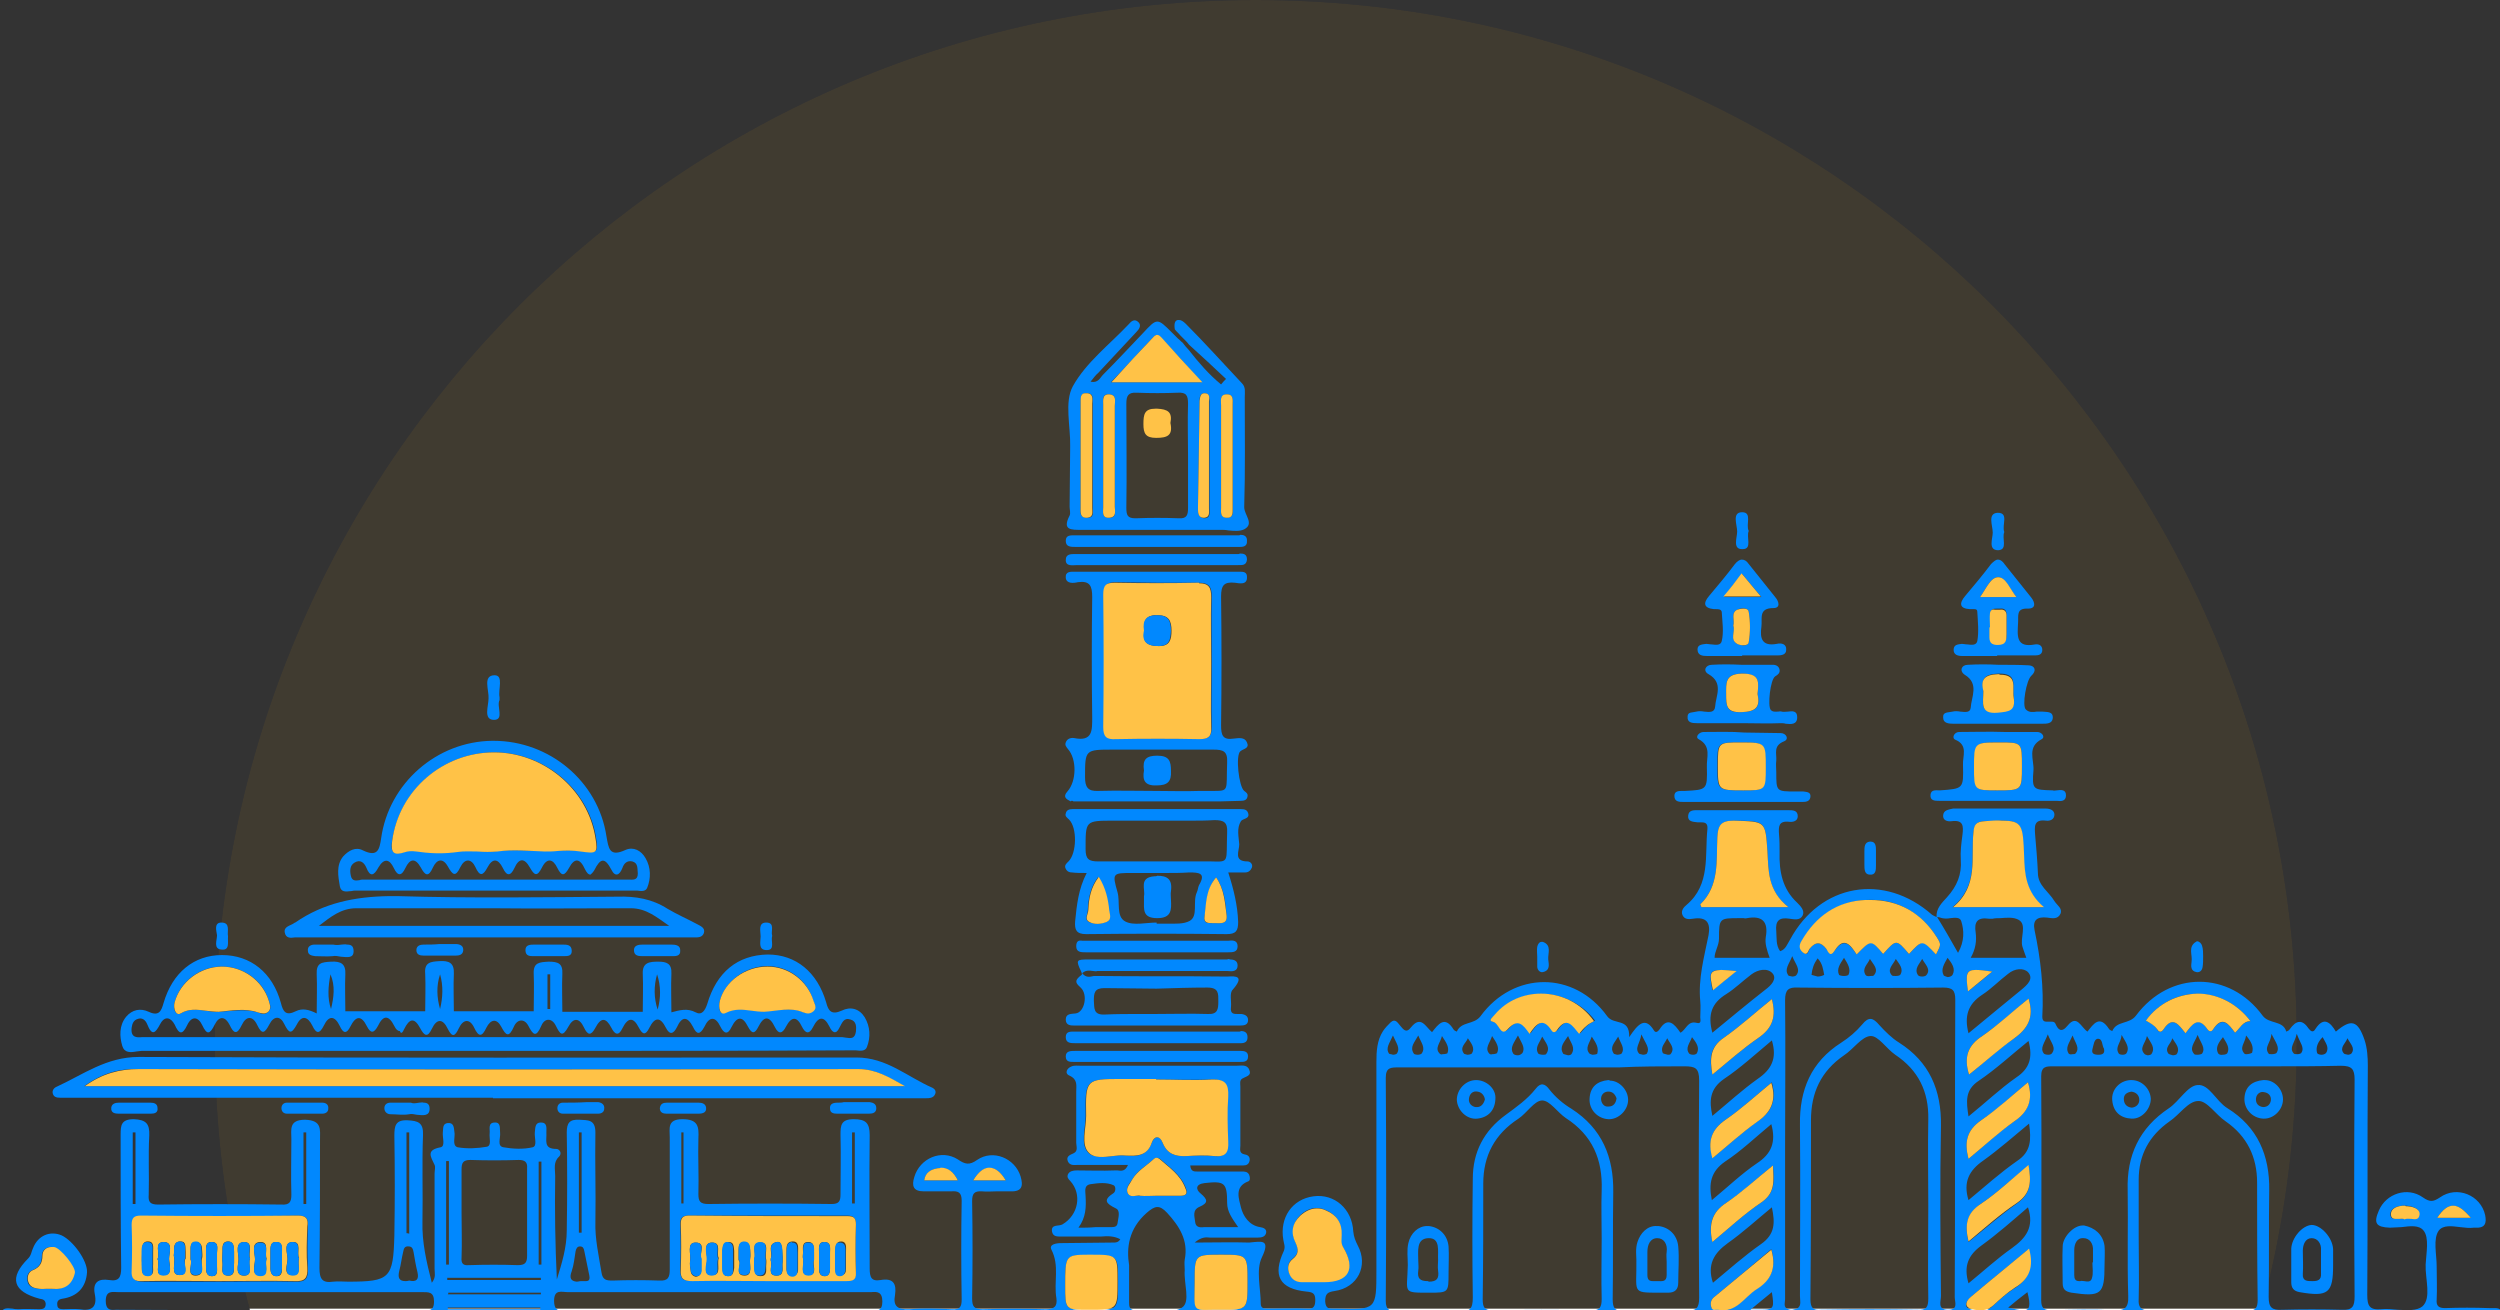<?xml version="1.0" encoding="utf-8"?>
<!-- Generator: Adobe Illustrator 24.2.0, SVG Export Plug-In . SVG Version: 6.00 Build 0)  -->
<svg version="1.1" id="Layer_1" xmlns="http://www.w3.org/2000/svg" xmlns:xlink="http://www.w3.org/1999/xlink" x="0px" y="0px"
	 width="453.9px" height="237.9px" viewBox="0 0 453.9 237.9" style="enable-background:new 0 0 453.9 237.9;" xml:space="preserve"
	>
<rect x="0" y="0" width="453.9" height="237.9" fill="#333333" stroke="none"/>
<style type="text/css">
	.st0{clip-path:url(#SVGID_2_);enable-background:new    ;}
	.st1{clip-path:url(#SVGID_4_);}
	.st2{opacity:6.590270e-02;clip-path:url(#SVGID_6_);}
	.st3{clip-path:url(#SVGID_8_);fill:#FEAA01;}
	.st4{clip-path:url(#SVGID_10_);fill:#FFFFFF;}
	.st5{clip-path:url(#SVGID_12_);fill:#0188FE;}
	.st6{clip-path:url(#SVGID_14_);fill:#FFC247;}
	.st7{clip-path:url(#SVGID_16_);fill:#0188FE;}
	.st8{clip-path:url(#SVGID_18_);fill:#0188FE;}
	.st9{clip-path:url(#SVGID_20_);fill:#0188FE;}
	.st10{clip-path:url(#SVGID_22_);fill:#0188FE;}
	.st11{clip-path:url(#SVGID_24_);fill:#0188FE;}
	.st12{clip-path:url(#SVGID_26_);fill:#0188FE;}
	.st13{clip-path:url(#SVGID_28_);fill:#0188FE;}
	.st14{clip-path:url(#SVGID_30_);fill:#0188FE;}
	.st15{clip-path:url(#SVGID_32_);fill:#0188FE;}
	.st16{clip-path:url(#SVGID_34_);fill:#0188FE;}
	.st17{clip-path:url(#SVGID_36_);fill:#0188FE;}
	.st18{clip-path:url(#SVGID_38_);fill:#0188FE;}
	.st19{clip-path:url(#SVGID_40_);fill:#0188FE;}
	.st20{clip-path:url(#SVGID_42_);fill:#0188FE;}
	.st21{clip-path:url(#SVGID_44_);fill:#0188FE;}
	.st22{clip-path:url(#SVGID_46_);fill:#0188FE;}
	.st23{clip-path:url(#SVGID_48_);fill:#0188FE;}
	.st24{clip-path:url(#SVGID_50_);fill:#0188FE;}
	.st25{clip-path:url(#SVGID_52_);fill:#0188FE;}
	.st26{clip-path:url(#SVGID_54_);fill:#0188FE;}
	.st27{clip-path:url(#SVGID_56_);fill:#0188FE;}
	.st28{clip-path:url(#SVGID_58_);fill:#0188FE;}
	.st29{clip-path:url(#SVGID_60_);fill:#0188FE;}
	.st30{clip-path:url(#SVGID_62_);fill:#0188FE;}
	.st31{clip-path:url(#SVGID_64_);fill:#0188FE;}
	.st32{clip-path:url(#SVGID_66_);fill:#0188FE;}
	.st33{clip-path:url(#SVGID_68_);fill:#0188FE;}
	.st34{clip-path:url(#SVGID_70_);fill:#0188FE;}
	.st35{clip-path:url(#SVGID_72_);fill:#0188FE;}
	.st36{clip-path:url(#SVGID_74_);fill:#0188FE;}
	.st37{clip-path:url(#SVGID_76_);fill:#0188FE;}
	.st38{clip-path:url(#SVGID_78_);fill:#0188FE;}
	.st39{clip-path:url(#SVGID_80_);fill:#0188FE;}
	.st40{clip-path:url(#SVGID_82_);fill:#0188FE;}
	.st41{clip-path:url(#SVGID_84_);fill:#0188FE;}
	.st42{clip-path:url(#SVGID_86_);fill:#0188FE;}
	.st43{clip-path:url(#SVGID_88_);fill:#0188FE;}
	.st44{clip-path:url(#SVGID_90_);fill:#FFC247;}
	.st45{clip-path:url(#SVGID_92_);fill:#FFC247;}
	.st46{clip-path:url(#SVGID_94_);fill:#FFC247;}
	.st47{clip-path:url(#SVGID_96_);fill:#FFC247;}
	.st48{clip-path:url(#SVGID_98_);fill:#FFC247;}
	.st49{clip-path:url(#SVGID_100_);fill:#FFC247;}
	.st50{clip-path:url(#SVGID_102_);fill:#FFC247;}
	.st51{clip-path:url(#SVGID_104_);fill:#FFC247;}
	.st52{clip-path:url(#SVGID_106_);fill:#FFC247;}
	.st53{clip-path:url(#SVGID_108_);fill:#FFC247;}
	.st54{clip-path:url(#SVGID_110_);fill:#FFC247;}
	.st55{clip-path:url(#SVGID_112_);fill:#FFC247;}
	.st56{clip-path:url(#SVGID_114_);fill:#FFC247;}
	.st57{clip-path:url(#SVGID_116_);fill:#FFC247;}
	.st58{clip-path:url(#SVGID_118_);fill:#FFC247;}
	.st59{clip-path:url(#SVGID_120_);fill:#FFC247;}
	.st60{clip-path:url(#SVGID_122_);fill:#FFC247;}
	.st61{clip-path:url(#SVGID_124_);fill:#FFC247;}
	.st62{clip-path:url(#SVGID_126_);fill:#FFC247;}
	.st63{clip-path:url(#SVGID_128_);fill:#FFC247;}
	.st64{clip-path:url(#SVGID_130_);fill:#FFC247;}
	.st65{clip-path:url(#SVGID_132_);fill:#FFC247;}
	.st66{clip-path:url(#SVGID_134_);fill:#FFC247;}
	.st67{clip-path:url(#SVGID_136_);fill:#FFC247;}
	.st68{clip-path:url(#SVGID_138_);fill:#FFC247;}
	.st69{clip-path:url(#SVGID_140_);fill:#FFC247;}
	.st70{clip-path:url(#SVGID_142_);fill:#FFC247;}
	.st71{clip-path:url(#SVGID_144_);fill:#FFC247;}
	.st72{clip-path:url(#SVGID_146_);fill:#FFC247;}
	.st73{clip-path:url(#SVGID_148_);fill:#FFC247;}
	.st74{clip-path:url(#SVGID_150_);fill:#FFC247;}
	.st75{clip-path:url(#SVGID_152_);fill:#FFC247;}
	.st76{clip-path:url(#SVGID_154_);fill:#FFC247;}
	.st77{clip-path:url(#SVGID_156_);fill:#FFC247;}
	.st78{clip-path:url(#SVGID_158_);fill:#FFC247;}
	.st79{clip-path:url(#SVGID_160_);fill:#FFC247;}
	.st80{clip-path:url(#SVGID_162_);fill:#FFC247;}
	.st81{clip-path:url(#SVGID_164_);fill:#FFC247;}
	.st82{clip-path:url(#SVGID_166_);fill:#FFC247;}
	.st83{clip-path:url(#SVGID_168_);fill:#FFC247;}
	.st84{clip-path:url(#SVGID_170_);fill:#FFC247;}
	.st85{clip-path:url(#SVGID_172_);fill:#FFC247;}
	.st86{clip-path:url(#SVGID_174_);fill:#FFC247;}
	.st87{clip-path:url(#SVGID_176_);fill:#FFC247;}
	.st88{clip-path:url(#SVGID_178_);fill:#FFC247;}
	.st89{clip-path:url(#SVGID_180_);fill:#FFC247;}
	.st90{clip-path:url(#SVGID_182_);fill:#0188FE;}
	.st91{clip-path:url(#SVGID_184_);fill:#0188FE;}
	.st92{clip-path:url(#SVGID_186_);fill:#0188FE;}
	.st93{clip-path:url(#SVGID_188_);fill:#0188FE;}
	.st94{clip-path:url(#SVGID_190_);fill:#0188FE;}
	.st95{clip-path:url(#SVGID_192_);fill:#0188FE;}
	.st96{clip-path:url(#SVGID_194_);fill:#0188FE;}
	.st97{clip-path:url(#SVGID_196_);fill:#0188FE;}
	.st98{clip-path:url(#SVGID_198_);fill:#0188FE;}
	.st99{clip-path:url(#SVGID_200_);fill:#0188FE;}
	.st100{clip-path:url(#SVGID_202_);fill:#0188FE;}
	.st101{clip-path:url(#SVGID_204_);fill:#0188FE;}
	.st102{clip-path:url(#SVGID_206_);fill:#0188FE;}
	.st103{clip-path:url(#SVGID_208_);fill:#0188FE;}
	.st104{clip-path:url(#SVGID_210_);fill:#0188FE;}
	.st105{clip-path:url(#SVGID_212_);fill:#0188FE;}
	.st106{clip-path:url(#SVGID_214_);fill:#0188FE;}
	.st107{clip-path:url(#SVGID_216_);fill:#0188FE;}
	.st108{clip-path:url(#SVGID_218_);fill:#0188FE;}
	.st109{clip-path:url(#SVGID_220_);fill:#0188FE;}
	.st110{clip-path:url(#SVGID_222_);fill:#0188FE;}
	.st111{clip-path:url(#SVGID_224_);fill:#0188FE;}
	.st112{clip-path:url(#SVGID_226_);fill:#0188FE;}
	.st113{clip-path:url(#SVGID_228_);fill:#0188FE;}
	.st114{clip-path:url(#SVGID_230_);fill:#0188FE;}
	.st115{clip-path:url(#SVGID_232_);fill:#0188FE;}
	.st116{clip-path:url(#SVGID_234_);fill:#0188FE;}
	.st117{clip-path:url(#SVGID_236_);fill:#0188FE;}
	.st118{clip-path:url(#SVGID_238_);fill:#FFC247;}
	.st119{clip-path:url(#SVGID_240_);fill:#0188FE;}
	.st120{clip-path:url(#SVGID_242_);fill:#0188FE;}
	.st121{clip-path:url(#SVGID_244_);fill:#0188FE;}
</style>
<g>
	<defs>
		<path id="SVGID_1_" d="M39,189c0,104.4,84.6,189,189,189c104.4,0,189-84.6,189-189S332.4,0,228,0C123.6,0,39,84.6,39,189"/>
	</defs>
	<clipPath id="SVGID_2_">
		<use xlink:href="#SVGID_1_"  style="overflow:visible;"/>
	</clipPath>
	<g class="st0">
		<g>
			<defs>
				<rect id="SVGID_3_" x="-2.9" y="-5" width="467.2" height="399.7"/>
			</defs>
			<clipPath id="SVGID_4_">
				<use xlink:href="#SVGID_3_"  style="overflow:visible;"/>
			</clipPath>
			<g class="st1">
				<defs>
					<rect id="SVGID_5_" x="39" width="378" height="378"/>
				</defs>
				<clipPath id="SVGID_6_">
					<use xlink:href="#SVGID_5_"  style="overflow:visible;"/>
				</clipPath>
				<g class="st2">
					<g>
						<defs>
							<rect id="SVGID_7_" x="34" y="-5" width="388" height="388"/>
						</defs>
						<clipPath id="SVGID_8_">
							<use xlink:href="#SVGID_7_"  style="overflow:visible;"/>
						</clipPath>
						<rect x="34" y="-5" class="st3" width="388" height="388"/>
					</g>
				</g>
			</g>
			<g class="st1">
				<defs>
					<rect id="SVGID_9_" x="39" y="237.6" width="378" height="140.4"/>
				</defs>
				<clipPath id="SVGID_10_">
					<use xlink:href="#SVGID_9_"  style="overflow:visible;"/>
				</clipPath>
				<rect x="-2.9" y="232.6" class="st4" width="467.2" height="162.1"/>
			</g>
		</g>
	</g>
</g>
<g>
	<defs>
		<path id="SVGID_11_" d="M81.3,237.4h16.8c0,0.1,0,0.2,0,0.3H81.3V237.4z M81.4,234.7h16.8v0.3H81.3
			C81.4,234.9,81.4,234.8,81.4,234.7 M317.8,237.8c1.6-1.3,2.7-2.2,3.9-3.2c0.4,2.7,0.5,3.2-1.9,3.2
			C319.2,237.8,318.6,237.8,317.8,237.8 M19.2,236.2c0-2,1.3-1.6,2.3-1.6c9.2,0,18.5,0,27.7,0v0c9.1,0,18.3,0,27.4,0
			c1.2,0,2.2-0.1,2.2,1.7c0,1.9-1.1,1.6-2.3,1.6c-18.4,0-36.8,0-55.1-0.1c-0.1,0-0.3,0-0.4,0C20,237.9,19.2,237.8,19.2,236.2
			 M100.6,236.2c0-2.2,1.4-1.6,2.5-1.6c18.2,0,36.4,0,54.6,0c0.2,0,0.3,0,0.5,0c1-0.1,2-0.1,2,1.7c0,1.8-1,1.7-2,1.6
			c-0.2,0-0.4,0-0.6,0c-9,0-18.1,0-27.2,0c-9.1,0-18.3,0-27.4,0c-0.3,0-0.7,0-1.1,0C101.3,238,100.6,237.7,100.6,236.2 M364.6,237.4
			c1.2-1,2.3-1.9,3.5-2.8c0.6,2.4,0.5,3.3-0.8,3.3c0,0,0,0,0,0C366.7,237.9,365.8,237.7,364.6,237.4 M81.2,232h17v0.4h-17V232z
			 M216.9,232.8c0-5,0-5,4.8-5c4.8,0,4.8,0,4.8,5c0,5,0,5-4.8,5c-0.6,0-1.1,0-1.6,0c-0.3,0-0.6,0-0.8,0
			C216.4,237.8,217,237.5,216.9,232.8 M193.4,233.5c0-5.7,0-5.7,4.7-5.6c4.9,0,4.9,0,4.9,4.9c0,5.1,0,5.1-5.2,5.1
			C193.4,237.8,193.4,237.8,193.4,233.5 M310.7,237.3c-0.2-0.6-0.1-1.2,0.4-1.7c3.5-2.9,7-5.8,10.5-8.8c1,3.4-0.1,5.6-2.7,7.2
			c-2.2,1.4-3.6,4.3-6.9,3.7c-0.1,0-0.3,0-0.4,0c0,0-0.1,0-0.1,0C311.2,237.8,310.8,237.8,310.7,237.3 M358,237.8
			c-1.7-0.4-1-1.6-0.2-2.3c3.4-2.9,6.8-5.6,10.4-8.6c0.9,3.3,0.1,5.5-2.6,7.1c-1.4,0.9-2.7,2.1-3.9,3.2c-0.7,0.7-1.5,0.9-2.3,0.9
			C359,238,358.5,237.9,358,237.8 M6.5,233.9c-0.7-0.1-1.4-0.5-1.5-1.3c-0.2-0.9,0.1-1.7,0.9-2c1.2-0.5,1.7-1.3,1.7-2.6
			c0-1.1,0.9-1.7,2-1.6c1.2,0.2,4.1,3.6,3.8,4.7c-0.5,2.1-1.9,3.1-4.1,2.9c-0.2,0-0.4,0-1.2,0C8.1,234,7.3,234,6.5,233.9
			 M72.5,230.7c0.3-1.1,0.4-2.2,0.7-3.4c0.1-0.5,0.2-1.1,1-1c0.7,0,0.8,0.6,0.9,1.1c0.2,1.2,0.4,2.4,0.7,3.6
			c0.3,1.3-0.2,1.8-1.5,1.5c-0.3,0.1-0.5,0.1-0.7,0.1C72.4,232.6,72.2,231.9,72.5,230.7 M103.8,230.8c0.4-1.2,0.5-2.4,0.7-3.6
			c0.1-0.5,0.3-0.9,0.8-0.9c0.6,0,0.7,0.4,0.8,0.9c0.3,1.5,0.6,2.9,0.9,4.4c0.2,1.1-0.4,1-1,1c-0.2,0-0.4,0-0.5,0
			c-0.3,0-0.5,0.1-0.8,0.1C103.7,232.6,103.3,232.1,103.8,230.8 M123.5,230.5c0.1-2.7,0.1-5.5,0-8.3c0-1.1,0.4-1.5,1.5-1.5
			c9.6,0,19.2,0,28.8,0c1.1,0,1.6,0.4,1.6,1.5c-0.1,2.9-0.1,5.9,0,8.8c0,1.5-0.7,1.5-1.8,1.5c-4.7,0-9.4,0-14.1,0
			c-4.6,0-9.2-0.1-13.8,0c-0.1,0-0.1,0-0.2,0C124,232.6,123.5,232.2,123.5,230.5 M54.1,220.7c1.7,0,1.9,0.7,1.8,2.1
			c-0.1,2.5-0.1,5,0,7.5c0.1,1.8-0.4,2.5-2.3,2.4c-4.6-0.1-9.2,0-13.8,0v0c-4.6,0-9.2,0-13.8,0c-1.5,0-2-0.4-2-1.9
			c0.1-2.7,0.1-5.5,0-8.3c0-1.3,0.4-1.7,1.7-1.7c4.9,0,9.7,0,14.6,0C44.8,220.8,49.5,220.8,54.1,220.7 M236.4,232.7
			c-1.1,0-1.9-0.5-2.3-1.5c-0.4-1-0.3-2,0.6-2.7c1.1-0.9,1.1-1.7,0.5-3c-0.8-1.7-0.5-3.5,0.9-4.9c1.3-1.2,2.9-1.7,4.6-0.9
			c1.9,0.8,2.9,2.3,2.8,4.4c0,0.8-0.2,1.5,0.3,2.3c2.4,3.9,1,6.2-3.5,6.3c-0.4,0-0.9,0-1.3,0v0c-0.5,0-1,0-1.6,0
			C237.1,232.7,236.7,232.7,236.4,232.7 M313.7,225.7c2.7-1.9,5.2-4.2,8-6.5c0.6,2.8,0.6,4.9-2,6.7c-3,2.1-5.8,4.6-8.7,7
			C309.9,229.6,311.2,227.5,313.7,225.7 M359.8,226.1c2.9-2.1,5.6-4.5,8.4-6.9c1.2,3.6-0.4,5.6-2.9,7.4c-2.7,1.9-5.2,4.2-7.9,6.4
			C356.5,229.9,357.3,227.9,359.8,226.1 M205,236.4c0-1.9,0-3.9,0-6.7c-0.5-3.1-0.1-6.6,3.2-9.5c1.5-1.3,2.3-1.5,3.7,0
			c2.2,2.4,3.9,5,3.2,8.5c-0.1,0.6,0,1.2,0,1.9c-0.2,2.4,1.1,5.8-0.5,6.8c-1.5,1-3.6,0.8-5.6,0.6c-1-0.1-2-0.2-2.9-0.1
			c0,0-0.1,0-0.1,0C205,237.8,205,237.1,205,236.4 M448.6,221.1h-6.1C444.4,218.2,446.2,218.2,448.6,221.1 M434,220.6
			c-0.1-1.3,1.4-1.7,2.5-1.7c1.2,0,2.8,0.4,2.7,1.5c-0.1,1.1-0.8,0.9-1.5,0.8c-0.4-0.1-0.9-0.1-1.2,0.1c-0.3-0.1-0.7-0.1-1.1-0.1
			c-0.2,0-0.4,0-0.5,0C434.4,221.3,434.1,221.2,434,220.6 M195.8,222.9c1.4-1.9,1.4-3.8,1.3-5.7c0-0.8-0.4-2,0.9-2.2
			c1.4-0.2,2.9-0.4,4.2,0.2c0.4,0.2,0.4,1.1,0,1.4c-2,1.3-1.4,1.9,0.4,2.8c0.9,0.4,0.4,1.8,0.3,2.7c-0.1,0.7-0.7,0.7-1.3,0.7
			c-0.1,0-0.1,0-0.2,0c-0.8,0-1.7,0-2.5,0C197.8,222.9,196.8,222.9,195.8,222.9 M217,221.9c-0.1-1-0.6-2.2,0.8-2.8
			c1.6-0.7,1.5-1.3,0.2-2.4c-0.9-0.7-1-1.7,0.7-1.9c3.6-0.4,4.1-0.1,4.1,3.6c0,1.6,0.9,2.8,2,4.4c-2.3,0-4.1,0-5.8,0
			c-0.1,0-0.2,0-0.2,0c-0.1,0-0.1,0-0.2,0C217.8,222.9,217.1,222.8,217,221.9 M170.3,212.1c1.5-0.2,2.7,0.4,3.6,2.2h-6.1
			C168,212.8,169.2,212.3,170.3,212.1 M182.6,214.3h-5.9C178.5,211.3,180.8,211.3,182.6,214.3 M313.4,218.4c2.9-1.9,5.4-4.3,8.5-6.8
			c0.2,2.8,0.5,4.9-2.1,6.7c-3.1,2.1-5.8,4.6-8.9,7.2C310.2,222.3,310.7,220.2,313.4,218.4 M359.6,218.6c3-2,5.6-4.5,8.7-7
			c0.5,2.9,0.5,5.1-2.1,6.9c-3,2.1-5.8,4.6-8.8,7C356.7,222.5,357,220.4,359.6,218.6 M97.8,229.6v-18.7c0.2,0,0.3,0,0.5,0v18.7
			C98.2,229.6,98,229.6,97.8,229.6 M81,210.8l0.5,0v18.8c-0.2,0-0.3,0-0.5,0V210.8z M83.8,228.3c0.1-2.7,0-5.3,0-8c0-2.7,0-5.3,0-8
			c0-1.2,0.3-1.7,1.6-1.7c2.9,0.1,5.8,0.1,8.8,0c1.1,0,1.6,0.4,1.5,1.5c0,5.3,0,10.6,0,15.9c0,1.3-0.4,1.7-1.7,1.7
			c-2.9-0.1-5.8-0.1-8.8,0c0,0-0.1,0-0.1,0C84.1,229.8,83.7,229.4,83.8,228.3 M204.7,216.5c-0.3-0.9,0.4-1.7,0.9-2.4
			c0.9-1.6,2.5-2.4,3.8-3.6c0.3-0.3,0.8-0.4,1.2-0.1c1.8,1.6,3.8,2.9,4.7,5.3c0.4,1.1,0,1.4-1,1.4c-1.4,0-2.8,0-4.2,0
			c-0.3,0-0.6,0-1,0c-0.7,0-1.3,0-2,0c-0.2,0-0.5,0-0.7,0c-0.2,0-0.4,0-0.6,0C205.3,217.2,204.9,217,204.7,216.5 M154.7,205.6
			c0.2,0,0.3,0,0.5,0v12.9c-0.2,0-0.3,0-0.5,0V205.6z M105.1,205.6c0.2,0,0.3,0,0.5,0v18.2c-0.2,0-0.3,0-0.5,0V205.6z M123.7,205.6
			c0.1,0,0.3,0,0.4,0v12.9c-0.1,0-0.3,0-0.4,0V205.6z M73.8,223.9v-18.3c0.2,0,0.3,0,0.5,0v18.4C74.1,223.9,73.9,223.9,73.8,223.9
			 M24.1,205.6c0.2,0,0.3,0,0.5,0v13h-0.5V205.6z M55.1,205.6c0.2,0,0.3,0,0.5,0v13h-0.5V205.6z M313.2,210.9
			c2.9-1.9,5.5-4.4,8.4-6.8c0.9,3.3,0,5.4-2.6,7.1c-2.8,1.9-5.3,4.3-8.2,6.7C310.2,214.9,310.6,212.7,313.2,210.9 M360.1,210.7
			c2.8-2,5.4-4.3,8.3-6.7c0.4,2.9,0.4,5.1-2.2,6.8c-3,2.1-5.8,4.6-8.8,7.1C356.4,214.6,357.5,212.5,360.1,210.7 M388.3,235.8
			c0.1-3.7,0-7.4,0-11.2h0c0-3.5,0-6.9,0-10.4c0-4.5,1.9-8,5.6-10.6c1.8-1.2,3.4-3.7,5.2-3.7c1.6-0.1,3.2,2.5,5,3.7
			c3.9,2.7,5.7,6.5,5.7,11.1c0,7.1,0,14.2,0.1,21.3c0,1.5-0.4,2-1.9,2c-5.8-0.1-11.7-0.1-17.5,0c0,0-0.1,0-0.1,0
			C388.6,237.9,388.2,237.3,388.3,235.8 M269.2,235.9c0.1-7,0.1-14,0.1-21c0-5.1,2.1-9,6.4-11.8c1.5-1,2.9-3.3,4.3-3.3
			c1.4,0,2.8,2.2,4.3,3.2c4.8,3.1,6.7,7.5,6.5,13.1c-0.1,2.9,0,5.9,0,8.8c0,3.6-0.1,7.3,0,10.9c0,1.5-0.3,2.2-2,2.1
			c-5.9-0.1-11.9-0.1-17.8,0c0,0-0.1,0-0.1,0C269.5,237.9,269.2,237.3,269.2,235.9 M313.3,203.3c2.9-2,5.5-4.4,8.4-6.8
			c0.9,3.4-0.1,5.4-2.6,7.1c-2.8,2-5.3,4.3-8.1,6.6C310,207.2,310.7,205.1,313.3,203.3 M359.7,203.4c3-2,5.6-4.5,8.5-6.9
			c1,3.4-0.1,5.4-2.5,7.1c-2.9,2-5.4,4.4-8.3,6.8C356.6,207.3,357.1,205.2,359.7,203.4 M197.6,209.3c-1.5-1.5-0.5-4.4-0.5-6.7
			c-0.1-6.7,0-6.7,6.8-6.7h5.9v0.1c3.4,0,6.7,0.1,10.1,0c2.4-0.1,3.1,0.8,3,3.1c-0.2,2.7-0.1,5.5,0,8.2c0.1,1.9-0.4,2.8-2.5,2.6
			c-1.7-0.2-3.4-0.1-5,0c-2,0.1-3.5-0.4-4.3-2.4c-0.6-1.5-1.5-1.2-2,0c-0.9,2.4-2.7,2.5-4.7,2.3c-0.8-0.1-1.6,0-2.4,0.1
			c-0.6,0.1-1.3,0.1-1.9,0.1C199.1,210,198.2,209.9,197.6,209.3 M305.8,193.6c2,0,2.7,0.3,2.7,2.6c-0.1,13.1-0.1,26.3,0,39.4
			c0,1.9-0.5,2.4-2.4,2.4c-3.7-0.1-7.5-0.1-11.2,0c-1.7,0.1-2.1-0.5-2.1-2.1c0.1-6.5,0-13,0.1-19.4c0.1-6.4-2-11.6-7.6-15.2
			c-1.5-0.9-2.9-2.1-4-3.5c-0.8-1.1-1.6-1.3-2.5-0.1c-1.5,1.9-3.5,3.3-5.4,4.7c-4,2.9-6,6.8-6,11.6c-0.1,7.2-0.1,14.4,0,21.6
			c0,2-0.5,2.6-2.5,2.5c-3.7-0.2-7.5-0.1-11.2,0c-1.4,0-2.1-0.3-2.1-1.9c0.1-13.5,0.1-27,0-40.5c0-1.9,0.9-1.9,2.3-1.9
			c8.8,0,17.6,0,26.4,0c4.5,0,9.1,0,13.6,0C297.8,193.6,301.8,193.6,305.8,193.6 M425,193.5c2,0,2.5,0.6,2.5,2.5
			c-0.1,13.1-0.1,26.3,0,39.4c0,1.8-0.4,2.5-2.3,2.4c-3.6-0.1-7.3-0.1-10.9,0c-1.8,0.1-2.4-0.4-2.4-2.3c0.1-6.5,0-13,0.1-19.4
			c0.1-6.3-2.1-11.5-7.6-14.9c-2.1-1.3-3.3-4.4-5.4-4.2c-1.8,0.1-3.3,2.9-5.2,4.2c-5.4,3.6-7.7,8.6-7.5,14.9
			c0.1,6.4-0.1,12.8,0.1,19.2c0.1,2.2-0.7,2.7-2.7,2.6c-3.7-0.2-7.5-0.1-11.2,0c-1.4,0-1.9-0.4-1.9-1.8c0-13.6,0.1-27.2,0-40.7
			c0-1.8,0.9-1.8,2.2-1.8c8.8,0,17.6,0,26.4,0c2.5,0,4.9,0,7.4,0c2.2,0,4.4,0,6.5,0C416.9,193.6,421,193.6,425,193.5 M359.3,196.2
			c3.1-2.1,5.9-4.7,9-7.2c0.8,3,0.2,5-2.2,6.6c-3,2.1-5.6,4.6-8.7,7.1C357,200,356.7,197.9,359.3,196.2 M313,195.9
			c3-2,5.7-4.5,8.7-7c1,3.3-0.1,5.3-2.6,7c-2.8,2-5.3,4.3-8.2,6.7C310.3,199.9,310.4,197.7,313,195.9 M379.9,190.5
			c0.2-0.7,0.3-1.9,1-1.9c0.9,0,0.7,1.2,1.1,1.8c0.2,0.9-0.3,1.1-1,1.1c0,0,0,0,0,0C380.2,191.5,379.7,191.3,379.9,190.5
			 M425.5,191.2c-0.8-1,0.4-1.8,0.7-2.7c0.5,1,1.5,1.8,0.7,2.8c-0.1,0.1-0.4,0.2-0.6,0.2C425.9,191.4,425.6,191.4,425.5,191.2
			 M301.9,191.2c-0.5-1.1,0.4-1.8,0.8-2.7c0.5,1,1.5,1.8,0.6,2.9c-0.1,0.1-0.3,0.1-0.5,0.1C302.4,191.4,302,191.3,301.9,191.2
			 M393.7,191.3c-0.8-1.1,0.5-1.8,0.7-2.8c0.6,1,1.5,1.8,0.8,2.9c-0.1,0.1-0.4,0.2-0.7,0.2C394.1,191.5,393.8,191.4,393.7,191.3
			 M265.8,191.3c-0.9-1.2,0.4-1.9,0.7-2.8c0.6,0.9,1.4,1.8,0.7,2.8c-0.1,0.1-0.5,0.2-0.8,0.2C266.1,191.4,265.9,191.4,265.8,191.3
			 M420.7,191.2c-0.3-1,0.1-2,1-2.9c0.5,1,1.3,1.9,0.6,2.9c-0.2,0.2-0.5,0.3-0.8,0.3C421.2,191.5,420.8,191.4,420.7,191.2
			 M402.7,191.2c-0.5-1,0.1-1.9,0.9-2.9c0.6,1,1.3,1.9,0.8,2.9c-0.1,0.2-0.5,0.3-0.8,0.3C403.1,191.6,402.8,191.4,402.7,191.2
			 M306.7,191.3c-0.8-1,0.1-1.9,0.5-3c0.8,1,1.4,1.9,0.9,2.9c-0.1,0.2-0.4,0.3-0.7,0.3C307.1,191.5,306.8,191.4,306.7,191.3
			 M279.3,191.3c-0.7-1.1,0.2-1.9,0.7-3.1c0.6,1.1,1.6,2,0.7,3.2c-0.1,0.1-0.3,0.1-0.6,0.1C279.8,191.5,279.4,191.4,279.3,191.3
			 M288.6,191.3c-0.9-1,0-1.9,0.4-3.1c0.8,1.2,1.3,2,1,3.1c0,0.1-0.5,0.2-0.9,0.2C288.9,191.4,288.7,191.4,288.6,191.3 M261.4,191.3
			c-1-1,0.1-1.9,0.4-3.2c0.8,1.2,1.4,2.1,1,3.1c0,0.1-0.5,0.2-0.9,0.2C261.7,191.5,261.5,191.4,261.4,191.3 M293,191.3
			c-0.8-1.2,0.1-1.9,0.8-3.1c0.4,1.2,1.3,2.1,0.6,3.1c-0.1,0.1-0.5,0.2-0.8,0.2C293.3,191.4,293.1,191.4,293,191.3 M328.7,235.9
			c0.1-10.8,0.1-21.7,0.1-32.5c0-5,1.8-8.9,6-11.8c1.7-1.1,3.2-3.4,4.8-3.5c1.4-0.1,2.9,2.3,4.5,3.4c4.2,2.8,6.1,6.7,6,11.7
			c-0.1,5.2,0,10.5,0,15.7h0c0,5.6-0.1,11.2,0,16.8c0,1.6-0.3,2.2-2,2.1c-5.8-0.1-11.5-0.1-17.3,0c-0.1,0-0.1,0-0.2,0
			C329.3,237.9,328.7,237.6,328.7,235.9 M270.4,191.3c-0.9-1,0.1-1.9,0.5-3.2c0.8,1.2,1.4,2.1,0.9,3.1c-0.1,0.1-0.5,0.2-0.9,0.2
			C270.7,191.5,270.5,191.4,270.4,191.3 M283.8,191.3c-0.7-1.2,0.1-2,0.9-3.2c0.5,1.3,1.4,2.1,0.6,3.3c-0.1,0.1-0.3,0.2-0.6,0.2
			C284.3,191.5,283.9,191.4,283.8,191.3 M407.5,191.3c-1-1.1,0.1-1.9,0.3-3.3c1,1.2,1.4,2.1,1.1,3.1c0,0.1-0.6,0.3-1,0.3
			C407.7,191.4,407.6,191.4,407.5,191.3 M274.7,191.2c-0.6-1,0.2-1.9,0.9-3.2c0.6,1.3,1.4,2.2,0.8,3.2c-0.2,0.2-0.5,0.4-0.8,0.4
			C275.2,191.6,274.8,191.5,274.7,191.2 M389.4,191.4c-1.1-1.1,0.1-1.9,0.4-3.3c0.7,1.3,1.6,2.1,0.8,3.3c-0.1,0.1-0.4,0.2-0.7,0.2
			C389.7,191.5,389.5,191.5,389.4,191.4 M375.6,191.3c-0.7-1.1,0.1-1.9,0.7-3.3c0.5,1.4,1.4,2.3,0.5,3.3c-0.1,0.1-0.3,0.1-0.6,0.1
			C376,191.5,375.7,191.4,375.6,191.3 M256.7,191.3c-0.8-1.2,0.1-2,0.8-3.3c0.5,1.3,1.4,2.2,0.6,3.3c-0.1,0.1-0.4,0.2-0.7,0.2
			C257.1,191.5,256.7,191.4,256.7,191.3 M252.2,191.3c-0.7-1,0.1-1.9,0.7-3.3c0.6,1.4,1.4,2.3,0.7,3.3c-0.1,0.1-0.4,0.2-0.7,0.2
			C252.7,191.4,252.3,191.4,252.2,191.3 M384.7,191.3c-0.8-1.2,0.4-1.9,0.5-3.4c0.8,1.4,1.5,2.3,0.9,3.3c-0.1,0.2-0.4,0.3-0.7,0.3
			C385,191.5,384.8,191.4,384.7,191.3 M398.4,191.4c-1-1.1,0-2,0.6-3.5c0.6,1.5,1.5,2.4,0.8,3.4c-0.1,0.1-0.5,0.2-0.8,0.2
			C398.7,191.5,398.5,191.5,398.4,191.4 M371.1,191.3c-0.8-1,0.1-1.9,0.7-3.5c0.6,1.6,1.6,2.4,0.7,3.5c-0.1,0.1-0.3,0.2-0.6,0.2
			C371.5,191.5,371.2,191.4,371.1,191.3 M297.6,191.3c-0.9-1,0.2-1.9,0.4-3.5c0.8,1.7,1.6,2.5,1,3.5c-0.1,0.1-0.4,0.2-0.7,0.2
			C298,191.4,297.7,191.4,297.6,191.3 M411.9,191.3c-0.9-1.2,0.4-1.9,0.5-3.6c0.8,1.6,1.6,2.5,0.9,3.5c-0.1,0.1-0.5,0.2-0.8,0.2
			C412.2,191.4,411.9,191.4,411.9,191.3 M416.4,191.2c-0.8-1,0.2-1.8,0.6-3.5c0.6,1.7,1.5,2.5,0.8,3.5c-0.1,0.1-0.4,0.2-0.7,0.2
			C416.8,191.4,416.5,191.4,416.4,191.2 M313,188.4c3-2.1,5.7-4.6,8.7-7c0.8,3.1,0.2,5.2-2.4,7c-2.9,2-5.5,4.3-8.4,6.7
			C310.3,192.1,310.5,190.1,313,188.4 M359.9,188.1c2.9-2,5.5-4.4,8.4-6.8c1.1,3.5-0.2,5.5-2.7,7.3c-2.8,1.9-5.3,4.3-8.1,6.5
			C356.5,191.9,357.3,189.8,359.9,188.1 M391.6,186.8c-0.5-0.8-1.3-1.1-2-1.5c4.8-6.5,14-6.5,19,0.1c-1.5,0.1-1.9,1.3-2.8,2.1
			c-1.2-1.6-2.3-3.1-4-0.6c-0.3,0.5-0.7,0.4-1,0c-1.7-2.6-2.8-0.9-4,0.7c-1.2-1.5-2.3-3.3-4-0.7c-0.2,0.3-0.4,0.4-0.5,0.4
			C392,187.4,391.7,187.1,391.6,186.8 M271.1,185.5c-1-0.2,0-0.9,0.4-1.3c4.7-5.4,13.5-4.9,18.1,1.1c-0.5,0.3-1,0.5-1.4,0.9
			c-0.5,0.4-0.8,0.9-1.3,1.4c-1.1-1.3-2.2-3.3-4-0.7c-0.3,0.4-0.7,0.6-1,0.1c-1.6-2.5-2.8-1.2-4,0.6c-1.2-1.7-2.1-3-4-0.8
			c-0.3,0.3-0.5,0.4-0.7,0.4C272.4,187.3,272,185.7,271.1,185.5 M324.7,237.7c-1-0.3-0.6-1.2-0.6-1.8c0-8.3,0-16.7,0-25v-2.4
			c0-9,0.1-17.9,0-26.9c0-1.9,0.6-2.4,2.4-2.3c8.8,0.1,17.6,0.1,26.3,0c1.7,0,2.2,0.5,2.2,2.2c-0.1,18,0,36-0.1,54
			c0,0.9,0.7,2.3-1.2,2.3c-2,0-1.3-1.5-1.3-2.5c-0.1-10.3-0.2-20.6,0-30.9c0.1-6.5-2.1-11.6-7.6-15.1c-1.3-0.8-2.5-2-3.6-3.2
			c-1.1-1.3-1.9-1.6-3.1-0.1c-1.1,1.3-2.4,2.4-3.8,3.3c-5.5,3.5-7.6,8.6-7.5,14.9c0.1,10.4,0,20.8,0,31.1c0,0.8,0.3,1.7-0.4,2.2
			c-0.2,0.1-0.4,0.2-0.6,0.2C325.3,237.9,325,237.8,324.7,237.7 M315.2,176.3c-1.7,1.4-2.9,2.4-4.3,3.5
			C310.2,175.9,310.2,175.9,315.2,176.3 M361.7,176.4c-1.5,1.3-2.8,2.3-4.4,3.6C356.8,175.8,356.8,175.8,361.7,176.4 M313.4,180.5
			c1.6-1,3-2.4,4.6-3.6c1.2-0.9,2.9-1.2,3.8-0.2c0.9,1-0.2,2.2-1.3,3c-3.2,2.5-6.3,5.1-9.6,7.8C310,184.2,310.8,182.1,313.4,180.5
			 M359.9,180.6c1.7-1.1,3.1-2.6,4.7-3.8c1.2-1,2.8-1.1,3.6-0.3c1.1,1.2-0.1,2.3-1.2,3.2c-3.2,2.6-6.3,5.2-9.6,7.9
			C356.6,184.5,357.3,182.3,359.9,180.6 M343.5,177.1c-1-1.1,0.2-1.9,0.7-3c0.6,0.9,1.5,1.8,0.8,2.9c-0.1,0.1-0.4,0.2-0.8,0.2
			C343.9,177.2,343.6,177.2,343.5,177.1 M348.2,177c-0.7-1.1,0.3-2,0.8-2.9c0.5,1,1.7,1.9,0.7,3c-0.1,0.1-0.4,0.2-0.7,0.2
			C348.6,177.3,348.3,177.2,348.2,177 M338.7,177c-0.7-1.2,0.4-1.9,0.8-2.9c0.6,1,1.7,1.9,0.7,3c-0.1,0.1-0.3,0.1-0.6,0.1
			C339.2,177.3,338.8,177.2,338.7,177 M328.9,177c0.1-1.1,0.4-2,1.1-3c0.9,0.9,1,2,1.2,3c-0.4,0.2-0.8,0.3-1.2,0.3
			C329.7,177.2,329.3,177.1,328.9,177 M333.9,177c-0.5-1.1,0.2-2,0.9-3.1c0.7,1.1,1.3,2.1,0.8,3.1c-0.1,0.1-0.4,0.2-0.8,0.2
			C334.4,177.2,334,177.1,333.9,177 M352.9,177.1c-0.6-1.1,0.1-2.1,0.7-3.2c0.8,1,1.5,2,0.9,3.1c-0.1,0.2-0.5,0.4-0.9,0.4
			C353.3,177.3,353,177.2,352.9,177.1 M324.7,177.1c-0.8-1.1,0.1-2,0.7-3.5c0.6,1.5,1.6,2.4,0.7,3.5c-0.1,0.1-0.4,0.2-0.7,0.2
			C325.1,177.2,324.7,177.2,324.7,177.1 M317.2,166.7c2.7-0.5,3.9,0.6,3.4,3.4c-0.2,1.2,0.2,2.4,0.7,3.8h-10c0-1.2,0.8-2.2,0.8-3.5
			c0-3.7,0.1-3.7,3.7-3.7c0.3,0,0.6,0,0.8,0C316.9,166.8,317.1,166.7,317.2,166.7 M363.2,166.7c1.2-0.1,2.4-0.2,3.3,0.3
			c1.6,0.9,0.2,3.3,0.7,4.9c0.2,0.6,0.4,1.2,0.7,2h-10.1c0.9-1.6,1.1-3.1,0.9-4.6c-0.3-1.9,0.3-2.8,2.4-2.5c0.2,0,0.5,0,0.7,0
			C362.2,166.7,362.7,166.7,363.2,166.7 M351.7,166.5c0.3,0,0.6,0.1,0.9,0.2c0.5,0.1,1,0.1,1.5,0c0.9-0.1,1.8-0.2,2,0.6
			c0.5,1.6,0.6,3.6-0.6,5.7C354.2,170.7,353,168.6,351.7,166.5 M327.4,172.9c-0.7-0.6-0.7-1.3-0.2-2.1c2.6-4.5,6.5-7.1,11.6-7.4
			c5.4-0.3,9.8,2.1,12.8,6.7c0.9,1.4,0.8,1.4-0.1,3.2c-2.4-2.8-2.4-2.8-4.9-0.1c-2.3-2.7-2.3-2.7-4.7,0c-2.2-2.7-2.2-2.7-4.8,0.1
			c-1.1-1.6-2.2-3.3-4-0.7c-0.8,1.2-1.1,0.1-1.5-0.3c-1-1.3-1.9-1.4-3-0.1c-0.2,0.3-0.3,1-0.7,1
			C327.8,173.2,327.6,173.1,327.4,172.9 M308.7,164.2c3.5-3.4,2.9-7.9,3.1-12.2c0.1-2.2,0.7-3,3.1-3c5.7,0.1,5.6,0,6,5.6
			c0.2,3.5,0,7.2,3.8,10.1h-15.8C308.8,164.5,308.7,164.3,308.7,164.2 M358.3,151.1c0.2-1.4,0.5-1.9,2-2c6.8-0.3,6.9-0.4,7.1,6.3
			c0.1,3.3,0.3,6.5,3.6,9.3h-16.5C359.3,160.7,357.8,155.7,358.3,151.1 M352.8,148c-0.1,0.9,0.7,1.2,1.5,1.1c2.2-0.3,2.2,0.9,2,2.5
			c-0.2,1.5-0.4,3-0.3,4.5c0.2,2.7-0.7,4.8-2.5,6.8c-0.9,1-2,2-1.9,3.6c-0.3-0.1-0.6-0.3-0.8-0.4c-8.7-7.7-20.3-5.7-25.8,4.5
			c-0.5,0.8-0.8,1.8-1.8,2.1c-0.8-1.1-0.6-2.4-0.7-3.6c-0.2-1.9,0.5-2.6,2.4-2.3c0.8,0.1,1.9,0.4,2.4-0.6c0.4-0.9-0.4-1.7-1-2.3
			c-2.7-2.5-3.3-5.7-3.2-9.2c0-1.1,0-2.1-0.1-3.2c-0.1-1.4-0.1-2.5,1.8-2.3c0.7,0.1,1.6-0.1,1.6-1c0-1.1-0.9-1.1-1.7-1.1
			c-5.4,0-10.8,0-16.3,0c-0.8,0-1.8-0.1-1.9,1c-0.1,1.1,0.9,1.1,1.7,1.2c0.1,0,0.3,0,0.5,0c0.7,0,1.4,0,1.3,1.2
			c-0.5,4.8,0.6,10.1-3.8,13.8c-0.5,0.4-1.1,1.1-0.7,1.9c0.4,0.8,1.2,0.7,1.9,0.6c2.5-0.4,3.2,0.8,2.8,3c-0.8,4-1.9,7.9-1.5,12
			c0.1,1,0,2,0,2.9c0,0.4,0.3,1.3-0.7,1c-1.6-0.4-1.9,1.3-2.9,1.8c-1.1-1.6-2.3-3-3.8-0.6c-0.3,0.4-0.7,0.7-1,0.2
			c-1.6-2.6-2.9-1.2-4.5,1.2c0.1-3.6-2.8-2.1-4-3.8c-6-8.3-17-8.2-23,0c-1.2,1.6-3.5,0.9-4.3,2.8c-0.2-0.1-0.5-0.2-0.6-0.4
			c-1.6-2.6-2.8-0.9-3.9,0.5c-1.2-1-2-3.1-3.8-0.9c-0.9,1.2-1.4,0.4-2-0.3c-0.5-0.6-0.9-1.3-1.7-0.6c-0.5,0.5-1,1-1.4,1.6
			c-1.1,1.7-1.2,3.7-1.2,5.6c0,12.6,0,25.2,0,37.8c0,7.2,0,7.2-7.2,7c-0.2,0-0.3,0-0.5,0c-0.8,0-1.5,0.1-1.6-1.3
			c0-1.4,0.4-1.7,1.7-1.9c4.2-0.6,6.2-4.6,4.2-8.3c-0.4-0.8-0.7-1.5-0.8-2.5c-0.2-4.1-3.4-6.9-7.2-6.4c-3.9,0.5-6.2,3.9-5.5,7.9
			c0.1,0.7,0.4,1.2,0.1,2c-2.1,4.5-0.8,6.9,4.1,7.4c1.1,0.1,1.6,0.3,1.6,1.5c0,1-0.2,1.7-1.4,1.6c-2.4-0.1-4.8,0-7.2,0
			c-0.6,0-1.3,0-1.3-0.9c0-2.8-0.9-6.1,0.2-8.4c1.5-3.1,0.1-2.9-1.3-2.8c-0.3,0-0.7,0.1-1,0.1c-3.1-0.1-6.1,0-9.9,0
			c1.2-1,2-1,2.8-0.9c0.1,0,0.3,0,0.4,0c1.7,0,3.4,0,5,0c1.1,0,2.1,0,3.2,0c0.7,0,1.5-0.1,1.6-1c0-0.6-0.5-0.8-1.1-0.9
			c-2-0.3-3.1-2-3.5-3.6c-0.3-1.4-1.3-3.7,1.3-4.7c0.4-0.1,0.4-0.7,0.2-1.2c-0.3-0.6-0.8-0.6-1.4-0.6c-2.5,0-5,0-7.5,0
			c-0.1,0-0.3,0-0.4,0c-0.6,0-1.3,0.1-1.4-1.1h9.1c0.6,0,1.3,0.1,1.6-0.6c0.3-0.8-0.1-1.3-0.8-1.4c-1.1-0.2-0.8-1-0.8-1.6
			c0-3.6,0-7.1,0-10.7c0-0.5-0.2-1.2,0.4-1.5c0.7-0.4,1.7-0.5,1.2-1.6c-0.4-1-1.5-0.7-2.4-0.7c-9.3,0-18.6,0-28,0
			c-0.6,0-1.3-0.1-1.8,0.1c-0.9,0.3-1.4,1.3-0.4,1.7c1.5,0.7,1.2,1.8,1.2,2.9c0,3.1,0,6.2,0,9.3c0,0.6,0.4,1.5-0.5,1.9
			c-0.7,0.3-1.4,0.6-1,1.5c0.4,0.8,1.2,0.6,1.9,0.6c3,0,5.9,0,9,0c-0.5,1.2-1.2,1.1-1.9,1c-0.2,0-0.4,0-0.5,0c-2.3,0.1-4.6,0-6.9,0
			c-0.6,0-1.3,0.1-1.6,0.7c-0.2,0.5,0,0.8,0.4,1.2c2.2,2.4,1.5,6.2-1.4,7.9c-0.7,0.4-2.1-0.1-1.9,1.3c0.2,1,1,0.9,1.8,0.9
			c0.2,0,0.5,0,0.7,0c0.8,0,1.7,0,2.5,0c0.9,0,1.7,0,2.6,0c0.5,0,1,0,1.4,0c1.1-0.1,2.3-0.1,3.4,0.5c-0.4,0.6-0.8,0.6-1.3,0.6
			c-0.1,0-0.2,0-0.3,0c-3,0-6,0.1-9.1,0.1c-0.9,0-2.3,0.2-1.8,1.2c1.5,2.9,0.4,5.9,0.9,8.8c0.2,1.5-0.4,2-1.9,2
			c-3.8-0.1-7.6-0.1-11.5,0c-1.6,0-1.9-0.5-1.9-2c0.1-5.9,0.1-11.7,0-17.6c0-1.3,0.3-1.9,1.8-1.8c0.9,0.1,1.7,0,2.6,0
			c0.8,0,1.6,0,2.5,0c2.2,0.1,2.4-1,1.9-2.7c-1-3.3-5-5-7.9-3c-1.4,1-2.2,0.8-3.5-0.1c-3-1.9-6.9-0.2-7.9,3.2
			c-0.5,1.6-0.2,2.6,1.7,2.6c0.7,0,1.5,0,2.2,0c0.9,0,1.9,0,2.8,0c1.3-0.1,1.9,0.2,1.9,1.7c-0.1,5.9-0.1,11.9,0,17.9
			c0,1.4-0.3,1.9-1.8,1.8c-2.6-0.1-5.2-0.2-7.7,0c-2.1,0.1-3-0.5-2.6-2.6c0.3-2-0.3-3.1-2.6-2.7c-1.7,0.3-2-0.5-2-2.1
			c0-8.1-0.1-16.2,0-24.2c0-2.2-0.7-2.9-2.9-2.9c-2.3,0-2.4,1.1-2.4,2.8c0.1,3.6,0,7.3,0,10.9c0,1.2-0.3,1.7-1.6,1.7
			c-7.5-0.1-14.9-0.1-22.4,0c-1.5,0-1.8-0.5-1.8-1.8c0.1-3.4-0.1-6.8,0-10.1c0.1-2.1,0-3.5-2.9-3.5c-2.8,0-2.3,1.7-2.3,3.3
			c0,8,0,16,0,24c0,1.4-0.3,2.1-1.9,2c-2.8-0.1-5.7-0.1-8.5,0c-1.1,0-1.8-0.1-2-1.5c-0.5-3.1-1.2-6.1-1.1-9.2
			c0.1-5.4-0.1-10.8,0-16.2c0-2.4-1.4-2.2-2.9-2.3c-1.8-0.1-2.3,0.6-2.3,2.3c0.1,5.9,0.1,11.9,0,17.8c0,3.1-0.9,6-1.8,8.9
			c-0.3-6.3-0.4-12.6-0.3-18.8c0-1.2-0.4-2.5,0.7-3.5c0.6-0.6,0.1-1.4-0.5-1.4c-2.4,0-1.7-1.6-1.8-3c0-0.8,0.2-1.8-1-1.8
			c-1.1,0-1,1-1.1,1.8c-0.1,0.9,0.5,2.5-0.4,2.7c-1.7,0.4-3.6,0.3-5.3,0c-1.2-0.2-0.5-1.7-0.6-2.6c-0.1-0.7,0.2-1.9-0.9-1.9
			c-1.4,0-0.9,1.2-1,2c-0.1,0.8,0.4,2.2-0.5,2.4c-1.7,0.3-3.6,0.4-5.3,0.1c-1.1-0.3-0.4-1.9-0.6-2.8c-0.1-0.8-0.1-1.7-1.2-1.6
			c-1,0.1-0.8,1-0.9,1.7c-0.1,0.9,0.5,2.5-0.4,2.7c-2.7,0.5-1.8,1.7-1.1,3.2c0.2,0.4,0,1,0,1.6c0,5.8,0,11.5,0,17.3
			c0,0.7,0.3,1.5-0.5,2.5c-1-3.9-1.8-7.4-1.7-11.1c0.1-5.2-0.1-10.5,0.1-15.7c0.1-2.3-0.9-2.6-2.8-2.7c-2.2-0.1-2.4,1-2.4,2.8
			c0.1,6,0.1,12.1,0,18.1c-0.2,7.8-0.8,8.4-8.4,8.4c-0.9,0-1.8-0.1-2.7,0c-2,0.3-2.5-0.5-2.5-2.5c0.1-7.7,0.1-15.4,0.1-23.2
			c0-1.9,0.4-3.6-2.7-3.7c-3,0-2.5,1.8-2.5,3.5c0,3.4-0.1,6.8,0,10.1c0,1.3-0.3,1.9-1.8,1.8c-7.5-0.1-14.9-0.1-22.4,0
			c-1.5,0-1.8-0.5-1.7-1.8c0.1-3.5-0.1-7.1,0.1-10.7c0.1-2.2-0.6-2.9-2.8-3c-2.3,0-2.4,1.1-2.4,2.8c0,8.1,0,16.2,0.1,24.2
			c0,1.7-0.4,2.5-2.2,2.2c-1.9-0.3-3,0.4-2.6,2.5c0.5,2.4-0.5,3.2-2.8,2.8c-1-0.1-2,0-2.9,0c-0.6,0-1.1-0.1-1.1-0.8
			c-0.1-0.7,0.3-1,0.9-1.1c2.7-0.4,4.3-2,4.5-4.8c0.1-2.1-2.5-5.7-4.6-6.7c-2.1-0.9-4.3,0-5.2,2.3c-0.3,0.6-0.3,1.3-0.9,1.9
			c-3.5,3.5-2.8,6,2.1,7.3c0.6,0.1,1,0.2,1.1,0.9c0,0.9-0.5,1-1.2,1c-1.2,0-2.5-0.1-3.7,0c-0.3,0-0.7,0-1.1-0.1c-1-0.1-2-0.2-2,0.9
			c0,2,2.1,1.1,3.2,1.1c135.2,0,270.3,0,405.5,0c14.3,0,28.6,0,42.9,0c0.9,0,2.3,0.4,2.3-1c0-1.2-0.9-1.1-1.7-1.1
			c-0.2,0-0.4,0-0.6,0c-2.7-0.1-5.3-0.1-8,0c-1.1,0-1.6-0.4-1.5-1.5c0.1-2,0-4.1,0-6.1c0-2.2-0.7-5,0.4-6.5c0.8-1,2.3-0.8,3.9-0.6
			c0.8,0.1,1.7,0.2,2.4,0.1c0.1,0,0.2,0,0.3,0c1.8,0.1,2.1-0.8,1.8-2.3c-0.8-3.6-5.1-5.4-8.2-3.2c-1.2,0.8-1.8,0.9-3.1,0
			c-2.8-2-6.7-0.7-8,2.4c-1,2.3-0.5,3,2,3.1c0.7,0,1.4-0.1,2.1-0.1c1.6-0.2,3.2-0.4,4,0.6c1.1,1.3,0.5,4.1,0.4,6.2
			c-0.1,2.6,1.1,6.1-0.6,7.6c-1,0.8-2.7,0.7-4.5,0.6c-1-0.1-2-0.2-2.9-0.1c-2.2,0.2-2.6-0.6-2.6-2.6c0.1-13.9,0-27.7,0.1-41.6
			c0-1.6-0.1-3.2-0.6-4.7c-1.2-3.5-2.4-3.9-5.2-1.5c-1-1.7-2.2-2.8-3.7-0.5c-0.4,0.7-0.8,0.5-1.2,0c-1.2-1.8-2.3-1.6-3.5,0.1
			c-0.1,0.2-0.4,0.3-0.6,0.4c-0.6-2.1-3.1-1.3-4.3-2.9c-6-8.2-16.9-8.2-23,0c-1.2,1.6-3.5,0.9-4.3,2.8c-0.2-0.1-0.5-0.2-0.6-0.4
			c-1.7-2.6-2.8-0.9-3.9,0.5c-1.2-0.8-1.9-3.2-3.6-1.1c-1.2,1.5-1.8,0.6-2.2-0.3c-0.2-0.5-0.7-0.4-1.2-0.4c-0.6,0-1.2,0.1-1.2-0.9
			c0.3-5.3-0.3-10.5-1.4-15.7c-0.4-1.9,0.5-2.5,2.3-2.3c0.8,0.1,1.9,0.4,2.4-0.7c0.4-1-0.6-1.5-1.1-2.3c-1-1.7-3-2.8-3-5.1
			c-0.1-2.3-0.3-4.6-0.5-6.9c-0.1-1.5-0.3-2.9,2-2.6c0.8,0.1,1.5-0.3,1.5-1.1c0-0.8-0.8-1.1-1.6-1.1c-5.6,0-11.2,0-16.8,0
			C353.7,147,352.9,147.1,352.8,148"/>
	</defs>
	<clipPath id="SVGID_12_">
		<use xlink:href="#SVGID_11_"  style="overflow:visible;"/>
	</clipPath>
	<rect x="-5" y="142" class="st5" width="463.9" height="103.1"/>
</g>
<g>
	<defs>
		<path id="SVGID_13_" d="M236.1,220.7c-1.5,1.4-1.8,3.1-0.9,4.9c0.6,1.3,0.6,2.1-0.5,3c-0.9,0.7-1,1.7-0.6,2.7
			c0.4,1,1.2,1.5,2.3,1.5c0.9,0,1.8,0,2.7,0v0c0.4,0,0.9,0,1.3,0c4.5,0,5.8-2.4,3.5-6.3c-0.5-0.8-0.3-1.5-0.3-2.3
			c0.1-2.1-0.9-3.6-2.8-4.4c-0.6-0.3-1.1-0.4-1.7-0.4C238,219.4,237,219.9,236.1,220.7"/>
	</defs>
	<clipPath id="SVGID_14_">
		<use xlink:href="#SVGID_13_"  style="overflow:visible;"/>
	</clipPath>
	<rect x="228.8" y="214.4" class="st6" width="21.1" height="23.3"/>
</g>
<g>
	<defs>
		<path id="SVGID_15_" d="M73.4,186.8c0.9-1.8,1.8-2.2,2.9-0.1c0.7,1.3,1.3,1.8,2.1,0.1c0.9-1.9,2-1.9,2.9,0c0.8,1.6,1.3,1.4,2-0.1
			c0.8-1.7,2-1.8,2.8-0.1c0.8,1.7,1.4,1.7,2.2,0c0.8-1.6,1.9-1.7,2.7-0.2c0.9,1.7,1.4,2,2.3,0c0.6-1.4,1.9-1.5,2.6-0.2
			c0.9,1.7,1.4,2.3,2.4,0c0.6-1.4,1.9-1.4,2.6,0c0.8,1.6,1.2,2.2,2.3,0.2c0.9-1.7,2-1.6,2.8,0.1c0.7,1.5,1.3,1.6,2.1,0.1
			c1-1.9,1.9-1.9,2.9,0c0.6,1.2,1.3,1.6,2,0.1c1-2,2-2.1,3-0.1c0.7,1.3,1.2,1.4,1.9,0c1-2,2-2,3,0c0.7,1.4,1.4,1.1,2-0.1
			c0.9-2,1.9-2,2.9-0.1c0.7,1.5,1.3,1.5,2.1,0c0.9-1.9,2-1.9,2.9,0c0.6,1.2,1.3,1.6,2,0.1c1-2,2-2.1,3-0.1c0.7,1.3,1.2,1.4,1.9,0
			c1-2,2-2,3,0.1c0.7,1.4,1.4,1.1,2-0.1c1-1.9,2-1.9,2.9,0c0.6,1.2,1.3,1.5,2,0.1c1-2,2-2.1,3-0.1c0.5,1.1,1.2,1.5,1.8,0.2
			c0.5-0.9,0.8-1.9,2-1.5c1.1,0.3,1.1,1.3,1,2.2c-0.2,1.4-1,1.2-1.8,1.1c-0.2,0-0.5-0.1-0.7-0.1c-21.1,0-42.3,0-63.4,0
			c-21,0-42.1,0-63.1,0c-0.2,0-0.4,0-0.6,0c-1,0.1-2.1,0.1-1.9-1.7c0.1-0.8,0.4-1.4,1.1-1.6c0.8-0.3,1.4,0.2,1.7,0.9
			c0.9,2.3,1.5,1.7,2.4,0c0.8-1.5,1.9-1.2,2.6,0.1c0.8,1.8,1.4,2,2.3,0.1c0.8-1.7,2-1.5,2.7,0c0.9,1.9,1.4,1.7,2.3-0.1
			c0.8-1.6,1.9-1.5,2.7,0.1c0.7,1.5,1.3,1.9,2.2,0c0.8-1.7,2-1.7,2.8,0c0.9,1.9,1.4,1.4,2.2-0.1c0.8-1.6,2-1.6,2.7-0.1
			c0.9,1.8,1.3,1.9,2.3,0.1c0.9-1.8,2-1.4,2.8,0.2c0.7,1.5,1.3,1.6,2.1,0c0.9-1.9,2-1.8,2.9,0.1c0.6,1.3,1.2,1.5,1.9,0.1
			c1-2,2-2.1,3-0.1c0.7,1.4,1.3,1.3,2,0c1-2.1,2-2,3,0c0.3,0.6,0.6,0.9,1,0.9C72.8,187.8,73.1,187.5,73.4,186.8 M60,176.9
			c0.9,2.1,0.6,4.2,0.1,6.3C59.4,181.2,59.6,179,60,176.9 M99.4,176.9c0.2,0,0.3,0,0.5,0v6.3h-0.5V176.9z M79.9,176.9
			c0.6,2.1,0.5,4.2,0,6.3C79.3,181.1,79.2,179,79.9,176.9 M119.3,176.9c0.7,2.1,0.7,4.3,0.1,6.4C118.7,181.2,118.7,179,119.3,176.9
			 M31.7,182c1-3.8,4.7-6.6,8.7-6.5c3.8,0,7.4,2.6,8.4,6.2c0.2,0.6,0.6,1.4-0.1,2c-0.6,0.6-1.2,0.4-1.9,0.1
			c-2.3-0.7-4.8-0.2-7.1-0.1c-0.8,0.1-1.6-0.1-2.4-0.2c-1.5-0.2-3-0.4-4.5,0.5c-0.1,0.1-0.2,0.1-0.3,0.1
			C31.8,184.1,31.4,183.1,31.7,182 M130.7,181.7c1-3.6,4.7-6.3,8.6-6.3c3.9,0,7.3,2.6,8.3,6.2c0.2,0.6,0.8,1.3,0,1.9
			c-0.6,0.5-1.2,0.5-1.9,0.2c-2.3-0.9-4.8-0.2-7.1-0.1c-0.8,0-1.5-0.1-2.3-0.2c-1.5-0.2-3-0.4-4.6,0.4c-0.2,0.1-0.3,0.1-0.4,0.1
			C130.6,184.1,130.4,182.7,130.7,181.7 M128.4,182.3c-0.4,1.2-1,2.1-2.1,1.5c-1.5-0.8-2.9-0.4-4.4,0c0-2.4-0.1-4.7,0-7
			c0.1-1.9-0.9-2.2-2.4-2.2c-1.5,0-2.9,0.1-2.8,2.2c0.1,2.3,0,4.6,0,6.9h-14.6c0-2.3-0.1-4.6,0-6.9c0.1-1.9-0.8-2.2-2.5-2.2
			c-1.6,0.1-2.8,0.1-2.7,2.2c0.1,2.3,0,4.6,0,6.8H82.4c0-2.3-0.1-4.5,0-6.8c0.1-2-0.9-2.4-2.6-2.3c-1.6,0.1-2.8,0.2-2.6,2.3
			c0.1,2.3,0,4.5,0,6.8H62.7c0-2.3-0.1-4.5,0-6.7c0.1-1.9-0.8-2.4-2.6-2.3c-1.7,0.1-2.7,0.2-2.6,2.3c0.1,2.3,0,4.5,0,7.1
			c-1.4-0.7-2.6-1-3.8-0.4c-1.8,0.9-2.3,0.1-2.7-1.5c-1.5-5.5-5.5-8.7-10.7-8.7c0,0,0,0,0,0c-5.1,0-9,3.2-10.6,8.7
			c-0.4,1.4-0.8,2.5-2.7,1.6c-1.5-0.7-3-0.4-4.1,0.9c-1.3,1.6-1.2,3.6-0.7,5.3c0.4,1.3,1.5,1.2,2.6,1c0.3,0,0.6-0.1,0.9-0.1
			c21.5,0,43,0,64.5,0c21.5,0,43,0,64.5-0.1c0.2,0,0.5,0,0.7,0c0.8,0.1,1.7,0.2,2-0.6c0.7-1.8,0.6-3.7-0.4-5.4c-1-1.6-2.6-2-4.2-1.2
			c-1.8,0.8-2.4,0.1-2.8-1.5c-1.6-5.5-5.5-8.7-10.6-8.7c0,0,0,0,0,0C133.9,173.4,130.1,176.5,128.4,182.3"/>
	</defs>
	<clipPath id="SVGID_16_">
		<use xlink:href="#SVGID_15_"  style="overflow:visible;"/>
	</clipPath>
	<rect x="16.8" y="168.4" class="st7" width="145.9" height="27.6"/>
</g>
<g>
	<defs>
		<path id="SVGID_17_" d="M25.2,194.1c43.5,0.1,87,0.1,130.5,0c3.2,0,5.5,1.4,8.5,3.1H15.3C18.6,194.8,21.7,194,25.2,194.1
			 M25.2,191.9c-5.9,0-10.1,3.2-14.9,5.4c-0.5,0.2-0.9,0.7-0.7,1.3c0.2,0.6,0.7,0.7,1.3,0.7c0.6,0,1.2,0,1.9,0h76.7v0.1h62.8
			c5.2,0,10.5,0,15.7,0c0.7,0,1.5,0,1.8-0.8c0.2-0.5-0.1-0.9-0.5-1.1c-4.6-2-8.3-5.5-13.8-5.5C112.1,192,68.7,192.1,25.2,191.9
			C25.2,191.9,25.2,191.9,25.2,191.9"/>
	</defs>
	<clipPath id="SVGID_18_">
		<use xlink:href="#SVGID_17_"  style="overflow:visible;"/>
	</clipPath>
	<rect x="4.6" y="186.9" class="st8" width="170.3" height="17.4"/>
</g>
<g>
	<defs>
		<path id="SVGID_19_" d="M222.7,94c-1.2-0.1-1-1.1-1-1.8c0-3.2,0-6.4,0-9.6c0-3,0-6,0-9c0-0.8-0.3-2,1.1-2c1.2,0,1,1.1,1,1.8
			c0,6.3,0,12.6,0,18.9c0,0.7,0.2,1.7-1,1.7C222.8,94,222.7,94,222.7,94 M200.3,92.1c0-6.2,0-12.4,0-18.6c0-0.8-0.3-2,1.1-1.9
			c1.4,0.1,1,1.3,1,2.1c0,3,0,6,0,9h0c0,3.1,0,6.2,0,9.3c0,0.8,0.4,2-1,2c0,0-0.1,0-0.1,0C200,94,200.3,92.9,200.3,92.1 M204.5,92.2
			c0.1-6.3,0-12.6,0-18.9c0-1.4,0.3-2.1,1.9-2c2.5,0.1,5,0.1,7.4,0c1.6-0.1,1.9,0.5,1.9,2c-0.1,3.2,0,6.4,0,9.6c0,3.1,0,6.2,0,9.3
			c0,1.3-0.2,2-1.7,1.9c-2.6-0.1-5.1-0.1-7.7,0c-0.1,0-0.1,0-0.2,0C204.7,94.1,204.5,93.5,204.5,92.2 M217.5,92.4
			c0.1-6.5,0.2-13.1,0.3-19.6c0-0.6,0-1.4,0.9-1.4c1,0,0.9,0.9,0.9,1.6c0,3.3,0,6.6,0,9.8c0,3.2,0,6.4,0,9.6c0,0.7,0.2,1.6-0.8,1.7
			c-0.1,0-0.1,0-0.2,0C217.6,94,217.5,93.1,217.5,92.4 M196.2,92.1c0-6.3,0-12.6,0-18.9c0-0.9-0.1-2,1.3-1.8
			c1.2,0.1,0.8,1.2,0.9,1.9c0,3.2,0,6.4,0,9.6c0,3.1,0,6.2,0,9.3c0,0.7,0.3,1.8-0.9,1.8c0,0-0.1,0-0.1,0
			C195.9,94,196.2,92.9,196.2,92.1 M209.5,61.1c0.5-0.5,0.9-0.2,1.3,0.2c2.3,2.5,4.7,5.1,7.4,8.1h-16.5
			C204.6,66.4,207,63.7,209.5,61.1 M213.3,59.8c0.3,0.4,0.7,0.7,1,1.1c0.3,0.3,0.5,0.5,0.8,0.8c0.3,0.3,0.6,0.6,0.8,0.9
			c2.3,2.1,4.5,4.1,6.7,6.2c-0.3,0.3-0.6,0.6-0.9,1c-2.2-1.8-4.1-4-5.9-6.3c-0.4-0.4-0.8-0.9-1.1-1.3c-0.3-0.2-0.5-0.5-0.8-0.7
			c-0.4-0.4-0.7-0.7-1.1-1.1c-2.7-2.7-2.7-2.7-5.3,0.1c-2.4,2.5-4.7,5-7.2,7.5c-0.6,0.6-0.9,1.6-2.3,1.3c0.5-0.6,0.9-1.2,1.4-1.6
			c2.3-2.5,4.6-4.9,6.9-7.4c0.5-0.5,1-1.2,0.4-1.8c-0.7-0.7-1.3-0.2-1.8,0.4c-3.5,3.7-7.7,6.9-10.1,11.2c-1.6,2.9-0.4,7.3-0.5,11
			c0,3.6-0.1,7.3-0.1,10.9c0,0.5,0.2,1.2,0,1.6c-1.4,2.7,0.3,2.6,2.2,2.6c5.5,0,11,0,16.5,0c2.9,0,5.9,0,8.8,0c0.4,0,0.8,0,1.3,0.1
			c1.1,0.1,2.1,0.2,2.9-0.2c1.9-1,0-2.6,0-4c0.2-6.6,0.1-13.3,0.1-20c0-0.9,0.2-1.8-0.5-2.5c-3.4-3.6-6.7-7.3-10.2-10.8
			c-0.5-0.5-0.9-0.7-1.2-0.7C213.4,58,213.1,58.6,213.3,59.8"/>
	</defs>
	<clipPath id="SVGID_20_">
		<use xlink:href="#SVGID_19_"  style="overflow:visible;"/>
	</clipPath>
	<rect x="188.6" y="53" class="st9" width="43" height="48.2"/>
</g>
<g>
	<defs>
		<path id="SVGID_21_" d="M107.9,158c1.1-2.2,1.9-2.4,3.1-0.1c0.7,1.4,1.5,1,2-0.3c0.3-0.9,0.9-1.4,1.8-1.2c1.1,0.3,0.9,1.3,1,2.2
			c0,1.3-0.9,1.1-1.7,1.1c-8.2,0-16.3,0-24.5,0c-7.9,0-15.8,0-23.7,0c-0.2,0-0.4,0-0.6,0.1c-0.7,0.1-1.4,0.2-1.6-0.8
			c-0.2-0.9-0.2-1.9,0.7-2.4c1-0.6,1.7,0,2.1,0.9c0.7,1.8,1.4,1.5,2.2,0c1-1.7,2-1.6,2.8,0.1c0.7,1.5,1.4,1.5,2.1,0
			c0.8-1.7,1.8-1.9,2.8-0.1c0.8,1.5,1.4,1.8,2.2,0c0.7-1.5,1.8-1.8,2.7-0.2c0.9,1.6,1.4,2,2.3,0.1c0.8-1.6,2-1.5,2.7,0
			c0.8,1.8,1.4,1.6,2.2,0.1c0.9-1.7,1.9-1.7,2.8,0.1c0.7,1.5,1.4,1.5,2.1,0c0.8-1.8,1.8-1.9,2.8-0.1c0.8,1.4,1.3,1.8,2.2,0
			c0.9-1.8,2-1.6,2.8,0.1c0.8,1.6,1.3,1.4,2.1,0c1-1.9,2-1.8,2.9,0.2c0.3,0.6,0.6,1,1,1C107.3,158.7,107.6,158.5,107.9,158
			 M71.2,152.7c1.3-9.2,9.2-16.1,18.6-16.1c9,0,17,6.7,18.4,15.4c0.5,2.9,0.2,2.9-2.7,2.5c-1.3-0.2-2.7-0.1-4.1-0.1
			c-0.8,0-1.6,0.1-2.4,0.1c-2.9,0-5.8-0.3-8.6,0c-1.2,0.2-2.4,0.1-3.6,0c-1.2-0.1-2.5-0.1-3.7,0.1c-2.1,0.3-4.4,0.3-6.6,0
			c-1-0.1-1.8-0.4-2.8,0c-0.6,0.2-1.1,0.3-1.5,0.3C71.2,154.9,70.9,154.2,71.2,152.7 M89.6,134.5c-0.1,0-0.1,0-0.2,0
			c-10.1,0.1-18.8,7.7-20.2,17.7c-0.3,2-0.6,3.5-3.3,2.2c-1.3-0.7-2.6,0-3.6,1.1c-1.3,1.6-0.9,3.6-0.6,5.4c0.2,1.1,1.1,1,1.9,0.9
			c0.3,0,0.5-0.1,0.8-0.1c6.4,0,12.7,0,19.1,0c2,0,4,0,5.9,0c4.3,0,8.5,0,12.8,0c4.3,0,8.5,0,12.8,0c0.2,0,0.5,0,0.7,0
			c0.7,0.1,1.5,0.2,1.8-0.5c0.7-1.7,0.7-3.7-0.3-5.4c-0.8-1.4-2.2-2.1-3.6-1.5c-3,1.4-3.1-0.3-3.5-2.5
			C108.6,141.9,99.8,134.5,89.6,134.5C89.6,134.5,89.6,134.5,89.6,134.5"/>
	</defs>
	<clipPath id="SVGID_22_">
		<use xlink:href="#SVGID_21_"  style="overflow:visible;"/>
	</clipPath>
	<rect x="56.5" y="129.5" class="st10" width="66.6" height="37.3"/>
</g>
<g>
	<defs>
		<path id="SVGID_23_" d="M220.3,136.1c1.8,0,2.6,0.3,2.5,2.3c-0.2,5.3,0.5,5.2-2.8,5.2c-0.6,0-1.3,0-2.2,0c-2.7,0.1-5.3,0-8,0
			c-3.5,0-6.9-0.1-10.4,0c-1.9,0.1-2.4-0.7-2.4-2.5c0-5,0-5,5.1-5c3.3,0,6.6,0,9.8,0C214.8,136.1,217.5,136.1,220.3,136.1
			 M217.6,105.8c2,0,2.4,0.8,2.4,2.5c-0.1,4,0,8,0,12c0,3.9-0.1,7.8,0,11.7c0,1.6-0.5,2.2-2.1,2.1c-5.1-0.1-10.1-0.1-15.2,0
			c-1.7,0-2.3-0.4-2.3-2.2c0.1-8,0.1-16,0-24c0-1.6,0.5-2.2,2.1-2.2c2.6,0,5.2,0.1,7.8,0.1C212.7,105.8,215.2,105.8,217.6,105.8
			 M224.7,103.8c-0.2,0-0.3,0-0.5,0c-9.5,0-19,0-28.5,0c-0.1,0-0.3,0-0.4,0c-0.9,0-1.9-0.1-1.8,1.1c0.1,1.1,1.4,1,2.2,0.8
			c2.2-0.3,2.6,0.7,2.6,2.7c-0.1,7.3-0.1,14.5,0,21.8c0,2.4,0.1,4.5-3.3,3.8c-0.7-0.1-1.3,0.2-1.5,0.8c-0.2,0.5,0.1,0.8,0.4,1.2
			c1.6,1.8,1.6,5.8-0.1,7.7c-0.9,1-0.2,1.4,0.6,1.8c0.2-0.2,0.3-0.1,0.5,0c8.6,0,17.1,0,25.7,0c0.3,0,0.6,0,1,0
			c1.2,0,2.5-0.1,3.7-0.1c0.5,0,1.1-0.1,1.2-0.8c0.1-0.5-0.2-0.7-0.6-1c-1-0.8-1.6-6.5-0.7-7.2c0.6-0.5,1.7-0.5,1.2-1.6
			c-0.4-1-1.5-0.8-2.4-0.7c-2,0.3-2.3-0.6-2.3-2.4c0.1-7.8,0.1-15.6,0-23.4c0-2,0.5-2.7,2.5-2.5c0.8,0.1,2.3,0.5,2.2-1.1
			c0-0.8-0.6-0.9-1.2-0.9C225.1,103.8,224.9,103.8,224.7,103.8"/>
	</defs>
	<clipPath id="SVGID_24_">
		<use xlink:href="#SVGID_23_"  style="overflow:visible;"/>
	</clipPath>
	<rect x="188.5" y="98.8" class="st11" width="43" height="51.7"/>
</g>
<g>
	<defs>
		<path id="SVGID_25_" d="M114.5,164.9c2.9,0,4.8,1.7,7,3.2H57.9c2.1-1.6,4-3.2,6.8-3.2c8.1,0,16.3,0,24.4,0
			C97.6,165,106.1,164.9,114.5,164.9 M53.6,167.5c-0.1,0-0.2,0.1-0.2,0.1c-0.7,0.5-1.9,0.6-1.7,1.7c0.2,1.1,1.1,1,1.8,0.9
			c0.2,0,0.4,0,0.6,0c11.9,0,23.8,0,35.7,0v0h34.6c0.4,0,0.9,0,1.3,0c0.1,0,0.3,0,0.4,0c0.7,0,1.4,0,1.7-0.8c0.3-1-0.7-1.3-1.4-1.7
			c-1.7-0.9-3.5-1.7-5.2-2.7c-2.8-1.8-5.8-2.3-9.1-2.2c-13.3,0.1-26.6,0.3-39.9-0.1c-0.5,0-1,0-1.6,0
			C64.5,162.8,58.8,163.9,53.6,167.5"/>
	</defs>
	<clipPath id="SVGID_26_">
		<use xlink:href="#SVGID_25_"  style="overflow:visible;"/>
	</clipPath>
	<rect x="46.7" y="157.8" class="st12" width="86.1" height="17.5"/>
</g>
<g>
	<defs>
		<path id="SVGID_27_" d="M218.7,166.4c0.4-2.4,0.3-4.9,2.1-7.1c1.5,2.2,1.7,4.5,1.9,6.9c0.2,1.7-1.2,1.4-2.2,1.4
			c-0.1,0-0.3,0-0.4,0c-0.1,0-0.2,0-0.4,0C219.1,167.6,218.5,167.5,218.7,166.4 M197.7,167.4c-0.9-0.5-0.2-1.4-0.2-2.2
			c0.1-2,0.4-4,1.9-6c1.2,2.1,1.6,4.1,1.9,6.1c0.1,0.7,0.5,1.8-0.5,2.1c-0.5,0.2-1.1,0.3-1.6,0.3
			C198.7,167.7,198.2,167.6,197.7,167.4 M215.9,158.4c1.8,0,3.1,0.1,1.8,2.3c-0.2,0.4-0.2,0.9-0.4,1.3c-0.8,1.7,0.3,4.3-1.3,5.2
			c-1.1,0.6-2.6,0.5-4.1,0.5c-0.6,0-1.3,0-1.9,0c0-0.1,0-0.1,0-0.2c-1.9,0-4.2,0.6-5.7-0.2c-1.7-0.9-0.9-3.5-1.4-5.3
			c-1-3.5-0.9-3.5,2.7-3.5c1,0,2.1,0,3.1,0c1,0,1.9,0,2.9,0C213,158.5,214.5,158.5,215.9,158.4 M220.5,148.9c1.7,0,2.4,0.4,2.3,2.2
			c-0.2,5.5,0.5,5.4-2.9,5.3c-0.6,0-1.3,0-2.2,0c-3.1,0-6.1,0-9.2,0c-3,0-6.1,0-9.1,0c-1.7,0-2.3-0.4-2.3-2.2c0-5.2-0.1-5.2,5.1-5.2
			h8c1,0,2.1,0,3.1,0c1,0,1.9,0,2.9,0C217.6,149,219,149,220.5,148.9 M224.6,146.9c-0.2,0-0.4,0-0.6,0c-9,0-17.9,0-26.9,0
			c-0.8,0-1.6,0-2.4,0c-0.6,0-1.1,0.2-1.2,0.8c-0.2,0.5,0.3,0.8,0.6,1.1c1.5,1.5,1.4,6.1-0.1,7.6c-0.3,0.3-0.7,0.6-0.6,1.1
			c0.2,0.6,0.6,0.9,1.2,0.9c0.8,0.1,1.6,0.1,2.7,0.1c-1.5,2.9-1.8,5.8-2.1,8.8c-0.1,1.5,0.2,2.3,2,2.3c8.5-0.1,17-0.1,25.5,0
			c1.7,0,2.1-0.6,2.1-2.2c-0.1-3-0.8-5.9-1.8-9c1.2,0,2.1,0,3.1,0c0.6,0,1-0.4,1.2-0.9c0.2-0.6-0.3-1.1-0.8-1.1
			c-2.6,0-1.5-1.9-1.5-3.1c-0.1-1.4-0.5-2.9,0.3-4.2c0.3-0.5,1.7-0.4,1.3-1.5c-0.2-0.6-0.7-0.7-1.3-0.7
			C225,146.9,224.8,146.9,224.6,146.9"/>
	</defs>
	<clipPath id="SVGID_28_">
		<use xlink:href="#SVGID_27_"  style="overflow:visible;"/>
	</clipPath>
	<rect x="188.4" y="141.9" class="st13" width="43.9" height="32.7"/>
</g>
<g>
	<defs>
		<path id="SVGID_29_" d="M219.2,179.3c2.1,0,2,1.1,2,2.5c0,1.4-0.1,2.4-1.9,2.3c-3.2-0.1-6.4,0-9.6,0c-0.9,0-1.8,0-2.8,0
			c-2.1,0-4.2,0-6.3,0.1c-2.1,0.1-1.9-1.1-2-2.5c0-1.4,0.1-2.3,1.9-2.3c3.2,0,6.3,0.1,9.5,0.1C213.2,179.4,216.2,179.3,219.2,179.3
			 M196.5,176.7C196.5,176.7,196.5,176.8,196.5,176.7c0,0.3-0.3,0.4-0.5,0.6c-0.9,0.8-0.7,1.2,0.2,2c1.4,1.3,0.7,4.5-0.9,4.7
			c-0.8,0.1-1.8,0-1.8,1.1c0,1.1,0.9,1.1,1.7,1.1c0.1,0,0.3,0,0.4,0c5.8,0,11.5,0,17.3,0c4.1,0,8.2,0,12.2,0c0.8,0,1.5-0.1,1.5-1
			c0-0.7-0.5-1-1.2-1.1c-0.2,0-0.4,0-0.5,0c-0.8,0-1.6,0.1-1.4-1.3c0.1-1-0.3-2.5,0.3-3.1c2.2-2.5,0.6-2.5-0.9-2.4
			c-0.2,0-0.5,0-0.7,0c-7.6-0.1-15.3,0-22.9-0.1c-0.2,0-0.4,0-0.7,0C197.8,177.4,197.1,177.5,196.5,176.7
			C196.5,176.7,196.5,176.7,196.5,176.7C196.5,176.7,196.5,176.7,196.5,176.7 M222.8,174.2c-0.2,0-0.3,0-0.4,0c-8.3,0-16.5,0-24.8,0
			c-2.2,0-2.3,0.1-1.3,2.2c0.1,0.2,0.1,0.3,0.1,0.4c0.6-0.7,1.4-0.6,2.1-0.5c0.2,0,0.5,0.1,0.7,0c7.7,0,15.4,0,23.2,0
			c0.2,0,0.3,0,0.5,0c0.8,0.1,1.8,0.1,1.8-1c0-0.9-0.7-1.1-1.4-1.1C223.2,174.1,223,174.1,222.8,174.2"/>
	</defs>
	<clipPath id="SVGID_30_">
		<use xlink:href="#SVGID_29_"  style="overflow:visible;"/>
	</clipPath>
	<rect x="188.5" y="169.1" class="st14" width="43.1" height="22.1"/>
</g>
<g>
	<defs>
		<path id="SVGID_31_" d="M315.4,116.9c-1.3-0.8-0.3-2.2-0.7-3.3c0.3-1-0.5-2.3,0.7-2.9c0.6-0.3,1.9-0.5,2.1,0.4
			c0.3,1.8,0.3,3.7,0,5.5c-0.1,0.4-0.5,0.6-1,0.6C316.1,117.1,315.6,117,315.4,116.9 M316.3,104.2c1.1,1.4,2.2,2.6,3.5,4.2h-6.8
			C314.1,106.9,315.1,105.6,316.3,104.2 M315,102.4c-1.5,2-3.1,3.9-4.7,5.8c-1.1,1.3-1,2.2,0.9,2.4c0.1,0,0.2,0,0.4,0
			c0.4,0,0.9,0,1,0.5c0.1,1.8,0.4,3.6,0,5.3c-0.2,0.8-1,0.7-1.8,0.6c-0.4,0-0.7-0.1-1-0.1c-0.7,0.1-1.6,0.1-1.6,1
			c0,1.1,0.9,1.2,1.7,1.2c2.1,0,4.3,0,6.4,0v-0.1h6.4c0.7,0,1.6-0.1,1.6-1c0.1-1.1-0.9-1.3-1.7-1.1c-2.7,0.5-3.1-1-2.8-3.1
			c0.2-1.5-0.6-3.4,2.2-3.4c1.3,0,1-1.2,0.3-2c-1.6-2-3.2-4-4.8-6c-0.4-0.6-0.8-0.8-1.3-0.8C315.9,101.6,315.4,101.9,315,102.4"/>
	</defs>
	<clipPath id="SVGID_32_">
		<use xlink:href="#SVGID_31_"  style="overflow:visible;"/>
	</clipPath>
	<rect x="303.2" y="96.6" class="st15" width="26.1" height="27.6"/>
</g>
<g>
	<defs>
		<path id="SVGID_33_" d="M361.3,114.9v-1.1h0.1c0-0.9-0.1-1.8,0-2.6c0.1-0.7,0.7-0.7,1.2-0.7c0.2,0,0.4,0,0.5,0
			c0.7-0.1,1.2,0.2,1.2,1c0,1.1,0,2.3,0,3.4c0,1.1,0.1,2-1.5,2c0,0,0,0,0,0C361,117,361.3,116,361.3,114.9 M362.8,104.8
			c1.3,0,2,2.1,3.3,3.6h-6.6C360.6,106.9,361.4,104.8,362.8,104.8 M361.5,102.4c-1.5,2-3.1,3.9-4.7,5.8c-1.1,1.3-1.1,2.3,0.9,2.4
			c0.1,0,0.2,0,0.4,0c0.4,0,0.9-0.1,0.9,0.5c0.1,1.8,0.3,3.6,0,5.3c-0.2,0.8-1,0.7-1.8,0.6c-0.4,0-0.7-0.1-1-0.1
			c-0.7,0.1-1.5,0.1-1.5,1.1c0,0.9,0.8,1.1,1.5,1.1c2.1,0,4.3,0,6.4,0v-0.1c2.3,0,4.6,0,6.9,0c0.7,0,1.3-0.2,1.3-1
			c0-0.8-0.6-1.1-1.3-1c-3.6,0.7-3.2-1.7-3.1-3.9c0.1-1.3-0.4-2.7,1.8-2.6c1.5,0,1.3-1.1,0.6-2c-1.6-2-3.2-4-4.8-6
			c-0.4-0.6-0.8-0.9-1.3-0.9C362.4,101.6,362,101.9,361.5,102.4"/>
	</defs>
	<clipPath id="SVGID_34_">
		<use xlink:href="#SVGID_33_"  style="overflow:visible;"/>
	</clipPath>
	<rect x="349.8" y="96.6" class="st16" width="26.1" height="27.6"/>
</g>
<g>
	<defs>
		<path id="SVGID_35_" d="M358.5,139.3c0-4.5,0-4.5,4.6-4.5c4,0,4,0,4,4.3c0,4.4,0,4.4-4.5,4.4c-0.1,0-0.2,0-0.3,0
			C358.5,143.5,358.5,143.4,358.5,139.3 M355.7,132.9c-0.9,0-1.4,1.1-0.7,1.4c2.4,1,1.3,3,1.4,4.6c0.1,4.3,0.1,4.3-4.2,4.6
			c-0.7,0-1.6-0.2-1.7,0.8c-0.1,1.1,0.8,1.1,1.6,1.1c0.1,0,0.1,0,0.2,0c3.5,0,6.9,0,10.4,0c1,0,1.9,0,2.9,0c2.4,0,4.8,0,7.2,0
			c0.2,0,0.4,0,0.6,0c0.8,0.1,1.7,0.1,1.7-1c0-1.1-0.9-1-1.7-0.9c-0.2,0-0.5,0.1-0.7,0c-3.6-0.1-3.8-0.1-3.5-3.7
			c0.1-1.9-1.2-4.2,1.5-5.6c0.7-0.4,0-1.3-0.8-1.3c-2,0-4,0-5.9,0C361.1,132.8,358.4,132.9,355.7,132.9"/>
	</defs>
	<clipPath id="SVGID_36_">
		<use xlink:href="#SVGID_35_"  style="overflow:visible;"/>
	</clipPath>
	<rect x="345.5" y="127.8" class="st17" width="34.5" height="22.6"/>
</g>
<g>
	<defs>
		<path id="SVGID_37_" d="M311.8,139c0-4.2,0-4.2,4.1-4.2c4.6,0,4.6,0,4.6,4.5c0,4.1,0,4.2-3.8,4.2c-0.1,0-0.2,0-0.3,0
			C311.8,143.5,311.8,143.5,311.8,139 M309.3,132.9c-0.8,0-1.6,0.9-0.9,1.3c2.4,1.3,1.4,3.3,1.5,5.1c0.1,4.1,0,4.1-4,4.3
			c-0.1,0-0.3,0-0.4,0c-0.7,0-1.5,0-1.5,0.9c0,1.1,0.9,1.1,1.7,1.1c0.1,0,0.2,0,0.3,0c2.2,0,4.3,0,6.5,0c1.2,0,2.4,0,3.6,0
			c1.1,0,2.1,0,3.2,0c2.7,0,5.3,0,8,0c0.6,0,1.3-0.1,1.4-0.9c0.1-0.9-0.6-0.9-1.3-1c-0.3,0-0.6,0-0.9,0c-0.2,0-0.3,0-0.5,0
			c-3.5,0-3.5,0-3.5-3.5c0-0.7-0.1-1.4,0-2.1c0.1-1.3-0.6-2.7,1.4-3.5c1-0.4,0.4-1.5-0.6-1.5c-2.2,0-4.4-0.1-6.6-0.1
			C314.3,132.8,311.8,132.9,309.3,132.9"/>
	</defs>
	<clipPath id="SVGID_38_">
		<use xlink:href="#SVGID_37_"  style="overflow:visible;"/>
	</clipPath>
	<rect x="299" y="127.8" class="st18" width="34.7" height="22.6"/>
</g>
<g>
	<defs>
		<path id="SVGID_39_" d="M360.1,125.4c-0.4-2,0-3,2.7-3.1c3.7-0.1,2.5,2.2,2.8,4.1c0.4,2.5-0.8,2.7-2.9,2.8c-0.2,0-0.4,0-0.6,0
			C359.4,129.4,360.1,127.4,360.1,125.4 M357.3,120.7c-1.2,0-1.6,1.1-0.6,1.8c2.7,1.6,1.2,4.1,1.1,6c-0.1,0.9-0.9,0.8-1.9,0.7
			c-0.5-0.1-1-0.1-1.4,0c-0.8,0.2-1.8,0-1.7,1.1c0,1,1,1.1,1.8,1.1c2.7,0,5.3,0,8,0c0.9,0,1.9,0,2.8,0c1.8,0,3.6,0,5.4,0
			c0.8,0,1.8,0,1.9-1c0.1-1.3-1.1-1.1-1.9-1.2c-0.3,0-0.7,0-1,0c-0.7,0.1-1.4,0.2-2-0.4c-0.7-0.7,0.1-5.3,1-6.1
			c1-0.9,0.7-1.8-0.4-1.9c-1.9-0.1-3.7-0.1-5.6-0.1C361,120.6,359.1,120.6,357.3,120.7"/>
	</defs>
	<clipPath id="SVGID_40_">
		<use xlink:href="#SVGID_39_"  style="overflow:visible;"/>
	</clipPath>
	<rect x="347.8" y="115.6" class="st19" width="29.9" height="20.7"/>
</g>
<g>
	<defs>
		<path id="SVGID_41_" d="M313.4,126c0-2.1-0.2-3.7,3-3.7c3.2,0.1,2.9,1.6,2.7,3.7c0.5,2.3-0.1,3.2-2.9,3.3c-0.1,0-0.1,0-0.2,0
			C313.4,129.4,313.4,128.1,313.4,126 M310.8,120.7c-1.1,0-1.7,1.1-0.6,1.7c2.8,1.6,1.3,4,1.2,5.9c-0.1,1.1-1,1-2,0.9
			c-0.5-0.1-1-0.1-1.4,0c-0.7,0.2-1.6,0-1.6,0.9c-0.1,1.1,0.8,1.2,1.7,1.2c1.9,0,3.8,0,5.7,0c0.9,0,1.7,0,2.6,0c2.3,0,4.6,0.1,6.9,0
			c0.3,0,0.6,0,0.9,0.1c1,0.1,2.1,0.2,2.1-1.2c0-1.2-0.9-1.1-1.7-1c-0.4,0-0.8,0.1-1.1,0c-0.2-0.1-0.5,0-0.7,0
			c-0.5,0-0.9,0.1-1.3-0.3c-0.6-0.7-0.1-5.5,0.8-6.1c0.5-0.3,0.9-0.6,0.8-1.2c-0.1-0.6-0.6-0.9-1.2-0.9c-1.9,0-3.8,0-5.7,0
			C314.2,120.6,312.5,120.6,310.8,120.7"/>
	</defs>
	<clipPath id="SVGID_42_">
		<use xlink:href="#SVGID_41_"  style="overflow:visible;"/>
	</clipPath>
	<rect x="301.3" y="115.6" class="st20" width="29.8" height="20.8"/>
</g>
<g>
	<defs>
		<path id="SVGID_43_" d="M224.7,100.6c-0.2,0-0.3,0-0.5,0c-3.5,0-7,0-10.5,0c-1.2,0-2.4,0-3.6,0c-4.8,0-9.6,0-14.3,0
			c-0.1,0-0.3,0-0.4,0c-0.9,0-1.9-0.1-1.9,1.1c0,1.2,1.3,0.9,2.1,0.9c9.6,0,19.1,0,28.7,0c0.1,0,0.3,0,0.4,0c0.8,0,1.6,0.1,1.7-1
			c0-1-0.6-1.1-1.3-1.1C225,100.6,224.9,100.6,224.7,100.6"/>
	</defs>
	<clipPath id="SVGID_44_">
		<use xlink:href="#SVGID_43_"  style="overflow:visible;"/>
	</clipPath>
	<rect x="188.6" y="95.6" class="st21" width="42.9" height="12.1"/>
</g>
<g>
	<defs>
		<path id="SVGID_45_" d="M224.5,190.8c-9.7,0-19.3,0-29,0c-0.1,0-0.2,0-0.3,0c-0.8,0-1.7,0-1.7,1c0,1.1,0.9,1,1.7,1
			c0.1,0,0.2,0,0.4,0c4.8,0,9.6,0,14.3,0c4.9,0,9.7,0,14.6,0c0.1,0,0.2,0,0.4,0c0.8,0,1.7,0.1,1.7-1c0-0.9-0.7-1-1.4-1
			C224.9,190.8,224.7,190.8,224.5,190.8"/>
	</defs>
	<clipPath id="SVGID_46_">
		<use xlink:href="#SVGID_45_"  style="overflow:visible;"/>
	</clipPath>
	<rect x="188.5" y="185.8" class="st22" width="43.1" height="12.1"/>
</g>
<g>
	<defs>
		<path id="SVGID_47_" d="M225,187.3c-0.1,0-0.3,0-0.4,0c-4.8,0-9.6,0-14.4,0c-4.9,0-9.8,0-14.6,0c-0.1,0-0.3,0-0.4,0
			c-0.8,0-1.7-0.1-1.7,1c0,1.1,0.9,1.1,1.7,1.1c0.1,0,0.2,0,0.3,0c9.7,0,19.3,0,29,0c0.9,0,2,0.2,2-1.1c0-0.9-0.6-1.1-1.2-1.1
			C225.2,187.3,225.1,187.3,225,187.3"/>
	</defs>
	<clipPath id="SVGID_48_">
		<use xlink:href="#SVGID_47_"  style="overflow:visible;"/>
	</clipPath>
	<rect x="188.5" y="182.3" class="st23" width="43.1" height="12.1"/>
</g>
<g>
	<defs>
		<path id="SVGID_49_" d="M224.8,97.2c-0.2,0-0.3,0-0.5,0c-9.6,0-19.1,0-28.7,0c-0.1,0-0.2,0-0.4,0c-0.8,0-1.7-0.1-1.7,1
			c0,1.1,0.9,1.1,1.8,1.1c0.1,0,0.2,0,0.3,0c4.8,0,9.6,0,14.3,0c1.3,0,2.6,0,3.9,0c3.5,0,7,0,10.5,0c0.1,0,0.3,0,0.4,0
			c0.8,0,1.8,0.1,1.7-1.2c0-0.8-0.6-1-1.2-1C225.1,97.2,224.9,97.2,224.8,97.2"/>
	</defs>
	<clipPath id="SVGID_50_">
		<use xlink:href="#SVGID_49_"  style="overflow:visible;"/>
	</clipPath>
	<rect x="188.6" y="92.2" class="st24" width="42.9" height="12.1"/>
</g>
<g>
	<defs>
		<path id="SVGID_51_" d="M195.4,171.8c0,1.1,0.9,1.1,1.7,1.1c0.1,0,0.2,0,0.3,0c4.3,0,8.5,0,12.8,0c1.2,0,2.5,0,3.7,0
			c2.9,0,5.9,0,8.8,0c0.1,0,0.2,0,0.3,0c0.8,0,1.7,0,1.7-1.1c0-1.1-0.9-1.1-1.7-1c-0.1,0-0.3,0-0.4,0c-8.4,0-16.8,0-25.3,0
			c-0.1,0-0.3,0-0.4,0c-0.1,0-0.3,0-0.4,0C195.9,170.7,195.4,170.8,195.4,171.8"/>
	</defs>
	<clipPath id="SVGID_52_">
		<use xlink:href="#SVGID_51_"  style="overflow:visible;"/>
	</clipPath>
	<rect x="190.4" y="165.7" class="st25" width="39.3" height="12.1"/>
</g>
<g>
	<defs>
		<path id="SVGID_53_" d="M89.8,122.6C89.8,122.6,89.8,122.6,89.8,122.6c-2.2,0-1,2.7-1.1,4.2c0,1.4-1,3.9,1,3.9
			c1.9,0,0.4-2.5,1-3.6c0-0.3,0-0.4,0-0.5C90.4,125.2,91.5,122.6,89.8,122.6C89.8,122.6,89.8,122.6,89.8,122.6"/>
	</defs>
	<clipPath id="SVGID_54_">
		<use xlink:href="#SVGID_53_"  style="overflow:visible;"/>
	</clipPath>
	<rect x="83.5" y="117.6" class="st26" width="12.3" height="18.1"/>
</g>
<g>
	<defs>
		<path id="SVGID_55_" d="M62,171.5c-0.6,0.1-1.1,0.1-1.5,0c-1.3,0-2.3,0-3.4,0c-0.6,0-1.3,0.3-1.2,1.1c0,0.8,0.7,0.9,1.3,1
			c1.1,0,2.1,0.1,3.2,0c0.4-0.1,1,0,1.5,0.1c1.2,0.1,2.3,0.3,2.3-1c0-1-0.5-1.2-1.2-1.2C62.6,171.4,62.3,171.5,62,171.5"/>
	</defs>
	<clipPath id="SVGID_56_">
		<use xlink:href="#SVGID_55_"  style="overflow:visible;"/>
	</clipPath>
	<rect x="50.8" y="166.4" class="st27" width="18.3" height="12.2"/>
</g>
<g>
	<defs>
		<path id="SVGID_57_" d="M76.9,171.5c-0.6,0-1.3,0.2-1.3,1c0,0.8,0.6,1,1.3,1c1,0,1.9,0,2.9,0c1,0,1.9,0,2.9,0
			c0.6,0,1.3-0.1,1.4-0.9c0.1-0.9-0.6-1.2-1.4-1.2c-1,0-1.9,0-2.9,0C78.8,171.5,77.9,171.5,76.9,171.5"/>
	</defs>
	<clipPath id="SVGID_58_">
		<use xlink:href="#SVGID_57_"  style="overflow:visible;"/>
	</clipPath>
	<rect x="70.6" y="166.5" class="st28" width="18.5" height="12.1"/>
</g>
<g>
	<defs>
		<path id="SVGID_59_" d="M116.7,171.5c-0.7,0-1.6,0.1-1.6,1c0,1.1,0.9,1.1,1.7,1.1c0.8,0,1.6,0,2.4,0c0.9,0,1.8,0,2.6,0
			c0.8,0,1.8,0.1,1.7-1.1c0-0.9-0.9-1-1.6-1c-0.8,0-1.7,0-2.5,0C118.6,171.5,117.6,171.5,116.7,171.5"/>
	</defs>
	<clipPath id="SVGID_60_">
		<use xlink:href="#SVGID_59_"  style="overflow:visible;"/>
	</clipPath>
	<rect x="110.1" y="166.5" class="st29" width="18.5" height="12.1"/>
</g>
<g>
	<defs>
		<path id="SVGID_61_" d="M97.5,171.5c-0.1,0-0.3,0-0.4,0c-0.8,0-1.7,0-1.7,1c0,1.1,0.8,1.1,1.5,1.1c0.2,0,0.5,0,0.7,0
			c0.4,0,0.8,0,1.3,0c0.2,0,0.4,0,0.6,0c0.8,0,1.6,0,2.4,0c0.1,0,0.3,0,0.4,0c0.8,0,1.6,0,1.5-1.1c-0.1-1-0.9-1-1.7-1
			c-0.1,0-0.3,0-0.4,0c-0.7,0-1.5,0-2.2,0C98.8,171.5,98.2,171.5,97.5,171.5"/>
	</defs>
	<clipPath id="SVGID_62_">
		<use xlink:href="#SVGID_61_"  style="overflow:visible;"/>
	</clipPath>
	<rect x="90.4" y="166.5" class="st30" width="18.4" height="12.1"/>
</g>
<g>
	<defs>
		<path id="SVGID_63_" d="M52.1,200.2c-0.6,0-1,0.4-1,1c0,0.6,0.4,1,1,1c1.1,0,2.1,0,3.2,0v0c1.1,0,2.1,0,3.2,0
			c0.6,0,1.1-0.3,1.1-0.9c0.1-0.8-0.5-1.1-1.1-1.1c-0.9,0-1.9,0-2.8,0C54.5,200.2,53.3,200.2,52.1,200.2"/>
	</defs>
	<clipPath id="SVGID_64_">
		<use xlink:href="#SVGID_63_"  style="overflow:visible;"/>
	</clipPath>
	<rect x="46.1" y="195.2" class="st31" width="18.5" height="12.1"/>
</g>
<g>
	<defs>
		<path id="SVGID_65_" d="M121.1,200.2c-0.7,0-1.2,0.2-1.3,1c0,0.8,0.6,1,1.2,1c0.7,0,1.3,0,2,0c0.3,0,0.6,0,0.9,0c1,0,1.9,0,2.9,0
			c0.8,0,1.5-0.2,1.4-1.1c-0.1-0.7-0.7-0.9-1.4-0.9c-1.1,0-2.1,0-3.2,0C122.8,200.2,122,200.2,121.1,200.2"/>
	</defs>
	<clipPath id="SVGID_66_">
		<use xlink:href="#SVGID_65_"  style="overflow:visible;"/>
	</clipPath>
	<rect x="114.8" y="195.2" class="st32" width="18.5" height="12.1"/>
</g>
<g>
	<defs>
		<path id="SVGID_67_" d="M102.2,200.2c-0.6,0-1,0.4-1,1c0,0.6,0.4,1,1,1c1.1,0,2.1,0,3.2,0v0c1.1,0,2.1,0,3.2,0
			c0.6,0,1.1-0.3,1.1-0.9c0.1-0.7-0.4-1.1-1.1-1.2c-0.7,0-1.4,0-2,0C105,200.2,103.6,200.2,102.2,200.2"/>
	</defs>
	<clipPath id="SVGID_68_">
		<use xlink:href="#SVGID_67_"  style="overflow:visible;"/>
	</clipPath>
	<rect x="96.2" y="195.2" class="st33" width="18.5" height="12.1"/>
</g>
<g>
	<defs>
		<path id="SVGID_69_" d="M76.1,200.2c-0.6,0.1-1.1,0.2-1.5,0c-1.4,0-2.5,0-3.7,0c-0.7,0-1.2,0.4-1.1,1.2c0.1,0.6,0.6,0.9,1.1,0.9
			c1.1,0,2.3,0.2,3.4,0c0.4-0.1,0.9,0,1.4,0.1c1.1,0.1,2.3,0.3,2.3-1.1c0-0.9-0.5-1.1-1.1-1.1C76.7,200.1,76.4,200.2,76.1,200.2"/>
	</defs>
	<clipPath id="SVGID_70_">
		<use xlink:href="#SVGID_69_"  style="overflow:visible;"/>
	</clipPath>
	<rect x="64.8" y="195.1" class="st34" width="18.3" height="12.3"/>
</g>
<g>
	<defs>
		<path id="SVGID_71_" d="M24.5,200.2c-0.3,0-0.6,0-0.9,0c-0.7,0-1.3,0-2,0c-0.7,0-1.3,0.2-1.4,0.9c-0.1,1,0.7,1.1,1.4,1.1
			c1.9,0,3.9,0,5.8,0c0.7,0,1.3-0.2,1.2-1c0-0.8-0.6-1-1.3-1c-0.4,0-0.7,0-1.1,0C25.8,200.2,25.2,200.2,24.5,200.2"/>
	</defs>
	<clipPath id="SVGID_72_">
		<use xlink:href="#SVGID_71_"  style="overflow:visible;"/>
	</clipPath>
	<rect x="15.3" y="195.2" class="st35" width="18.5" height="12.1"/>
</g>
<g>
	<defs>
		<path id="SVGID_73_" d="M152.1,200.2c-0.8,0-1.5,0.2-1.4,1.1c0,0.8,0.7,0.9,1.3,0.9c1.9,0,3.9,0,5.8,0c0.7,0,1.3-0.2,1.3-1
			c0-0.8-0.6-1-1.2-1.1c-1,0-1.9,0-2.9,0v0c-0.6,0-1.2,0-1.8,0C152.9,200.2,152.5,200.2,152.1,200.2"/>
	</defs>
	<clipPath id="SVGID_74_">
		<use xlink:href="#SVGID_73_"  style="overflow:visible;"/>
	</clipPath>
	<rect x="145.7" y="195.2" class="st36" width="18.5" height="12.1"/>
</g>
<g>
	<defs>
		<path id="SVGID_75_" d="M316.3,93c-1.9,0-0.9,2.3-0.9,3.5c0,1.1-0.9,3.3,1,3.2c1.8,0,0.6-2.2,1.1-3.3
			C316.9,95.3,318.2,93,316.3,93C316.3,93,316.3,93,316.3,93"/>
	</defs>
	<clipPath id="SVGID_76_">
		<use xlink:href="#SVGID_75_"  style="overflow:visible;"/>
	</clipPath>
	<rect x="310.1" y="88" class="st37" width="12.3" height="16.8"/>
</g>
<g>
	<defs>
		<path id="SVGID_77_" d="M362.7,93.1c-1.9,0.1-0.9,2.3-0.9,3.6c0,1.1-0.9,3.2,1,3.2c1.8-0.1,0.6-2.2,1.1-3.3
			C363.4,95.3,364.8,93.1,362.7,93.1C362.8,93.1,362.8,93.1,362.7,93.1"/>
	</defs>
	<clipPath id="SVGID_78_">
		<use xlink:href="#SVGID_77_"  style="overflow:visible;"/>
	</clipPath>
	<rect x="356.6" y="88.1" class="st38" width="12.4" height="16.7"/>
</g>
<g>
	<defs>
		<path id="SVGID_79_" d="M279.1,171.9c-0.1,0.6,0,1.2,0,1.8h0c0,0.6,0,1.2,0,1.8c0,0.6,0.5,1.1,1,1c1.4-0.3,1.1-1.4,1-2.3
			c-0.1-1.1,0.7-2.6-1-3.2c-0.1,0-0.2,0-0.2,0C279.5,171,279.2,171.4,279.1,171.9"/>
	</defs>
	<clipPath id="SVGID_80_">
		<use xlink:href="#SVGID_79_"  style="overflow:visible;"/>
	</clipPath>
	<rect x="274.1" y="166" class="st39" width="12.1" height="15.6"/>
</g>
<g>
	<defs>
		<path id="SVGID_81_" d="M40.2,167.5c-1.4,0-0.9,1.5-0.8,2.3c0,0.9-0.7,2.5,0.8,2.6c1.6,0.2,1.1-1.4,1.2-2.4
			C41.2,169.1,41.9,167.5,40.2,167.5C40.2,167.5,40.2,167.5,40.2,167.5"/>
	</defs>
	<clipPath id="SVGID_82_">
		<use xlink:href="#SVGID_81_"  style="overflow:visible;"/>
	</clipPath>
	<rect x="34.2" y="162.5" class="st40" width="12.2" height="15"/>
</g>
<g>
	<defs>
		<path id="SVGID_83_" d="M339.5,152.8c-1,0.1-1,1-1,1.8c0,0.8,0,1.6,0,2.4c0,0.8,0,1.8,1,1.8c1.1,0.1,1.1-0.9,1.1-1.7
			c0-0.4,0-0.9,0-1.3c0-0.4,0-0.9,0-1.3c0-0.8,0-1.7-1-1.7C339.5,152.8,339.5,152.8,339.5,152.8"/>
	</defs>
	<clipPath id="SVGID_84_">
		<use xlink:href="#SVGID_83_"  style="overflow:visible;"/>
	</clipPath>
	<rect x="333.4" y="147.8" class="st41" width="12.1" height="16.1"/>
</g>
<g>
	<defs>
		<path id="SVGID_85_" d="M398.7,171c-1.5,0.9-0.6,2.4-0.8,3.6c-0.1,0.8-0.2,1.7,0.9,1.9c0.6,0.1,1-0.3,1.1-0.9
			c0.1-0.6,0.1-1.2,0.1-2c0-0.6,0-1.3-0.2-1.9c-0.1-0.4-0.5-0.8-0.9-0.8C398.9,170.9,398.8,170.9,398.7,171"/>
	</defs>
	<clipPath id="SVGID_86_">
		<use xlink:href="#SVGID_85_"  style="overflow:visible;"/>
	</clipPath>
	<rect x="392.9" y="165.9" class="st42" width="12.2" height="15.6"/>
</g>
<g>
	<defs>
		<path id="SVGID_87_" d="M139.1,167.5c-1.5,0-1,1.6-1,2.5c0,1-0.5,2.5,1.1,2.5c1.6,0,0.7-1.6,1-2.6
			C139.9,169.1,140.8,167.5,139.1,167.5C139.2,167.5,139.1,167.5,139.1,167.5"/>
	</defs>
	<clipPath id="SVGID_88_">
		<use xlink:href="#SVGID_87_"  style="overflow:visible;"/>
	</clipPath>
	<rect x="133" y="162.5" class="st43" width="12.2" height="15"/>
</g>
<g>
	<defs>
		<path id="SVGID_89_" d="M203.6,195.9c-6.5,0-6.5,0.1-6.4,6.7c0,2.3-1,5.2,0.5,6.7c1,1,2.6,0.8,4.3,0.6c0.8-0.1,1.6-0.2,2.4-0.1
			c2,0.1,3.9,0.1,4.7-2.3c0.4-1.2,1.4-1.5,2,0c0.8,2,2.3,2.5,4.3,2.4c1.7-0.1,3.4-0.2,5.1,0c2.1,0.2,2.6-0.7,2.5-2.6
			c-0.1-2.7-0.2-5.5,0-8.2c0.1-2.3-0.5-3.2-3-3.1c-3.4,0.2-6.7,0-10.1,0v-0.1c-2,0-3.9,0-5.9,0C203.8,195.9,203.7,195.9,203.6,195.9
			"/>
	</defs>
	<clipPath id="SVGID_90_">
		<use xlink:href="#SVGID_89_"  style="overflow:visible;"/>
	</clipPath>
	<rect x="191.8" y="190.9" class="st44" width="36" height="24.2"/>
</g>
<g>
	<defs>
		<path id="SVGID_91_" d="M128.4,228.6c0-1.1-0.8-3,0.9-3c1.8,0,0.7,2,1.2,2.8c-0.4,1.2,0.6,3.1-1.2,3.1
			C127.5,231.6,128.4,229.7,128.4,228.6 M125.4,230.7c-0.1-0.6-0.2-1.2-0.1-1.8c0.2-1.2-0.7-3.3,1-3.3c2,0,0.6,2.1,1,3
			c0,0.8,0,1.5,0,2.1c0,0.6-0.3,1-0.9,1.1c0,0,0,0-0.1,0C125.8,231.7,125.4,231.3,125.4,230.7 M137,230c0-0.4,0-0.9,0-1.5
			c0.3-0.9-0.7-2.9,1-2.9c1.8-0.1,0.8,1.9,1.1,3c0.1,0.4,0,0.9,0,1.3c0,0.8,0.2,1.8-1,1.8c0,0-0.1,0-0.1,0
			C137,231.7,137,230.7,137,230 M145.8,228.5c-0.1-0.3,0-0.7,0-1.1c0-0.8-0.3-2,1.1-1.9c1,0.1,0.8,1.1,0.9,1.9c0,0.4,0,0.7,0,1.3
			c-0.4,0.8,0.8,2.8-1,2.8c0,0,0,0,0,0C145.1,231.5,146.1,229.6,145.8,228.5 M132.2,231.7c-0.9,0-1-0.8-1-1.5c0-1,0-2.1,0-3.2
			c0-0.7,0.2-1.5,1.1-1.5c1,0,0.9,0.9,1,1.6c0,0.6,0,1.2,0,1.8c0,0.4,0,0.9,0,1.3C133.2,230.9,133.1,231.7,132.2,231.7
			C132.2,231.7,132.2,231.7,132.2,231.7 M140,229.1c-0.1-0.2-0.1-0.5,0-0.8c0.2-1-0.7-2.4,1-2.8c0.8-0.2,1,0.5,1.1,2.8
			c0,0.3,0,0.5,0,0.8c-0.2,0.9,0.5,2.5-1.1,2.5C139.3,231.6,140.2,230,140,229.1 M142.8,230.5c0-1.1,0-2.1,0-3.2
			c0-0.8-0.1-1.8,1-1.9c1.3-0.1,1.1,1.1,1.1,1.9c0,0.4,0,0.9,0,1.3h0c0,0.6,0,1.2,0,1.9c0,0.6-0.3,1.1-0.9,1.1c0,0,0,0-0.1,0
			C143.2,231.7,142.9,231.2,142.8,230.5 M151.7,230.4c0-1.1,0-2.1,0-3.2c0-0.8,0-1.8,1-1.8c1.1,0,0.9,1.1,0.9,1.9c0,0.4,0,0.9,0,1.3
			h0c0,0.6,0,1.2,0,1.8c0,0.6-0.2,1.1-0.9,1.1c0,0-0.1,0-0.1,0C151.9,231.7,151.7,231.1,151.7,230.4 M149.6,231.7
			c-0.8-0.1-0.9-0.7-0.9-1.4c0-1,0-2,0-2.9c0-0.8-0.2-2,1.1-1.9c1.1,0.1,0.9,1.1,0.9,1.9c0,0.4,0,0.9,0,1.3c0,0.5,0,1.1,0,1.6
			c0,0.8-0.2,1.4-1,1.4C149.7,231.7,149.6,231.7,149.6,231.7 M134.1,228.8c0-0.9,0-1.4,0-1.9c0-0.6,0.1-1.3,0.9-1.4
			c0.9-0.1,1.1,0.7,1.2,1.4c0,0.5,0.1,1.1,0,1.6c-0.2,1.1,0.6,3.1-1,3.1c0,0,0,0,0,0C133.2,231.6,134.8,229.4,134.1,228.8
			 M125.1,220.7c-1.1,0-1.5,0.4-1.5,1.5c0.1,2.8,0.1,5.5,0,8.3c-0.1,1.7,0.5,2.1,2.1,2.1c4.6-0.1,9.2,0,13.8,0c1.4,0,2.8,0,4.2,0
			c3.3,0,6.6,0,9.9,0c1.1,0,1.9-0.1,1.8-1.5c-0.1-2.9-0.1-5.9,0-8.8c0-1.2-0.4-1.5-1.6-1.5C144.3,220.8,134.7,220.8,125.1,220.7
			C125.1,220.7,125.1,220.7,125.1,220.7"/>
	</defs>
	<clipPath id="SVGID_92_">
		<use xlink:href="#SVGID_91_"  style="overflow:visible;"/>
	</clipPath>
	<rect x="118.5" y="215.7" class="st45" width="41.9" height="21.9"/>
</g>
<g>
	<defs>
		<path id="SVGID_93_" d="M46.3,228.6c0-1.1-0.8-3,0.9-3.1c1.8-0.1,0.8,1.9,1.2,3c-0.4,1.1,0.6,3-1.1,3c0,0,0,0,0,0
			C45.5,231.6,46.3,229.7,46.3,228.6 M43.3,228.6c0-1.1-0.7-3,1-3.1c1.8,0,0.7,2,1.1,3c-0.5,1,0.7,3-1,3.1c0,0-0.1,0-0.1,0
			C42.6,231.6,43.3,229.7,43.3,228.6 M28.6,228.6c0.5-1.1-0.7-3,1.1-3.1c1.8,0,1,1.9,1,3c0,1.1,0.8,3-1,3c0,0,0,0,0,0
			C27.9,231.6,29.1,229.6,28.6,228.6 M52.2,228.6c0-1.1-0.8-3,0.9-3.1c1.8-0.1,0.7,2,1.2,2.9c-0.4,1.1,0.6,3.1-1.1,3.1c0,0,0,0,0,0
			C51.3,231.6,52.2,229.6,52.2,228.6 M37.4,229.7c0-0.8,0-1.6,0-2.4c0-0.8-0.1-1.8,1-1.8c1.4,0,1,1.2,1,2c0,0.4,0,0.9,0,1.3
			c0,0.4,0,0.7,0,1.1c0,0.8,0.2,1.8-0.9,1.8c0,0,0,0,0,0C37.3,231.7,37.4,230.5,37.4,229.7 M32.6,231.5c-1.7,0-0.7-2.1-1-3.3
			c-0.1-0.2,0-0.5,0-0.8c0-0.9-0.1-2,1.2-2c1.1,0,0.8,1.1,0.9,1.9c0,0.4,0,0.7,0,1.2C33.1,229.4,34.5,231.5,32.6,231.5
			C32.6,231.5,32.6,231.5,32.6,231.5 M26.8,231.6c-1.3-0.1-1-1.3-1-2.1c-0.1-0.8,0-1.6,0-2.4c0-0.8,0.1-1.8,1.1-1.7
			c1.1,0,0.9,1.1,0.9,1.8c0,0.4,0,0.9,0,1.3c0,0.4,0,0.7,0,1.1C27.7,230.4,28.2,231.6,26.8,231.6C26.8,231.6,26.8,231.6,26.8,231.6
			 M40.4,229.3c-0.1-0.7,0-1.4,0-2.1c0-0.8-0.1-1.8,1-1.8c1.1,0,1,1,1.1,1.8c0,0.4,0,0.9,0,1.3h0c0,0.3,0,0.5,0,0.8
			c-0.1,0.9,0.3,2.3-1,2.3c0,0,0,0,0,0C39.9,231.6,40.5,230.2,40.4,229.3 M35.5,231.6c-1.7,0-0.5-2.1-0.9-2.9c0-0.6,0-1.1,0-1.5
			c0-0.8-0.1-1.8,1.1-1.7c0.9,0.1,1,0.9,1,1.6c0,0.4,0.1,0.9,0,1.3C36.3,229.5,37.4,231.6,35.5,231.6
			C35.5,231.6,35.5,231.6,35.5,231.6 M49.1,230.3c0-1,0-1.9,0-2.9c0-0.9-0.1-2,1.2-1.9c1,0.1,0.9,1.1,0.9,1.9c0,0.4,0,0.9,0,1.3
			c0,0.5,0,1.1,0,1.6c0,0.7-0.1,1.4-0.9,1.4c0,0-0.1,0-0.1,0C49.4,231.7,49.1,231.1,49.1,230.3 M54.1,220.7c-9.5,0.1-19,0.1-28.5,0
			c-1.3,0-1.7,0.4-1.7,1.7c0.1,2.8,0.1,5.5,0,8.3c-0.1,1.5,0.5,2,2,1.9c4.6-0.1,9.2,0,13.8,0v0c4.6,0,9.2-0.1,13.8,0
			c1.9,0.1,2.4-0.6,2.3-2.4c-0.2-2.5-0.1-5,0-7.5C56,221.4,55.7,220.7,54.1,220.7C54.1,220.7,54.1,220.7,54.1,220.7"/>
	</defs>
	<clipPath id="SVGID_94_">
		<use xlink:href="#SVGID_93_"  style="overflow:visible;"/>
	</clipPath>
	<rect x="18.9" y="215.7" class="st46" width="42" height="21.9"/>
</g>
<g>
	<defs>
		<path id="SVGID_95_" d="M360.3,149.1c-1.5,0.1-1.9,0.6-2,2c-0.5,4.6,1,9.7-3.7,13.6h16.5c-3.3-2.8-3.5-6-3.6-9.3
			c-0.2-5.5-0.3-6.4-4-6.4C362.6,148.9,361.6,149,360.3,149.1"/>
	</defs>
	<clipPath id="SVGID_96_">
		<use xlink:href="#SVGID_95_"  style="overflow:visible;"/>
	</clipPath>
	<rect x="349.5" y="143.9" class="st47" width="26.5" height="25.7"/>
</g>
<g>
	<defs>
		<path id="SVGID_97_" d="M311.8,152c-0.2,4.3,0.4,8.8-3.1,12.2c0,0,0.1,0.3,0.2,0.5h15.8c-3.8-3-3.6-6.7-3.8-10.1
			c-0.4-5.6-0.3-5.4-6-5.6c-0.1,0-0.2,0-0.2,0C312.4,149,311.9,149.9,311.8,152"/>
	</defs>
	<clipPath id="SVGID_98_">
		<use xlink:href="#SVGID_97_"  style="overflow:visible;"/>
	</clipPath>
	<rect x="303.7" y="144" class="st48" width="26" height="25.7"/>
</g>
<g>
	<defs>
		<path id="SVGID_99_" d="M338.7,163.4c-5.1,0.2-9,2.9-11.6,7.4c-0.5,0.8-0.5,1.5,0.2,2.1c0.9,0.8,1-0.4,1.3-0.7
			c1.1-1.3,2-1.2,3,0.1c0.3,0.5,0.7,1.6,1.5,0.3c1.7-2.7,2.9-1,4,0.7c2.6-2.7,2.6-2.7,4.8-0.1c2.4-2.7,2.4-2.7,4.7,0
			c2.4-2.6,2.4-2.6,4.9,0.1c0.9-1.8,1-1.8,0.1-3.2c-2.8-4.4-6.9-6.7-12-6.7C339.3,163.4,339,163.4,338.7,163.4"/>
	</defs>
	<clipPath id="SVGID_100_">
		<use xlink:href="#SVGID_99_"  style="overflow:visible;"/>
	</clipPath>
	<rect x="321.8" y="158.4" class="st49" width="35.3" height="19.9"/>
</g>
<g>
	<defs>
		<path id="SVGID_101_" d="M197.6,227.8c-4.2,0-4.2,0.2-4.2,5.6c0,4.4,0,4.4,4.3,4.4c5.2,0,5.2,0,5.2-5.1c0-4.9,0-4.9-4.9-4.9
			C197.9,227.8,197.8,227.8,197.6,227.8"/>
	</defs>
	<clipPath id="SVGID_102_">
		<use xlink:href="#SVGID_101_"  style="overflow:visible;"/>
	</clipPath>
	<rect x="188.4" y="222.8" class="st50" width="19.6" height="20"/>
</g>
<g>
	<defs>
		<path id="SVGID_103_" d="M216.9,232.8c0,5.1-0.6,5.1,3.2,5c0.5,0,1,0,1.6,0c4.8,0,4.8,0,4.8-5c0-5,0-5-4.8-5
			C216.9,227.8,216.9,227.8,216.9,232.8"/>
	</defs>
	<clipPath id="SVGID_104_">
		<use xlink:href="#SVGID_103_"  style="overflow:visible;"/>
	</clipPath>
	<rect x="211.9" y="222.8" class="st51" width="19.6" height="20"/>
</g>
<g>
	<defs>
		<path id="SVGID_105_" d="M389.6,185.3c0.7,0.4,1.5,0.8,2,1.5c0.3,0.5,0.7,0.8,1.2,0.1c1.7-2.6,2.8-0.8,4,0.7
			c1.2-1.6,2.3-3.2,4-0.7c0.3,0.4,0.7,0.5,1,0c1.7-2.6,2.8-1,4,0.6c0.9-0.8,1.4-2.1,2.8-2.1c-2.5-3.3-6.1-5-9.6-5
			C395.4,180.5,391.9,182.1,389.6,185.3"/>
	</defs>
	<clipPath id="SVGID_106_">
		<use xlink:href="#SVGID_105_"  style="overflow:visible;"/>
	</clipPath>
	<rect x="384.6" y="175.5" class="st52" width="29" height="17.2"/>
</g>
<g>
	<defs>
		<path id="SVGID_107_" d="M279.8,180.4c-3.1,0-6.2,1.2-8.4,3.8c-0.3,0.4-1.3,1.1-0.4,1.3c1.2,0.2,1.4,2.8,2.7,1.4
			c1.9-2.1,2.8-0.9,4,0.8c1.2-1.8,2.4-3.1,4-0.6c0.3,0.5,0.8,0.3,1-0.1c1.8-2.6,2.8-0.7,4,0.7c0.4-0.5,0.8-1,1.3-1.4
			c0.4-0.4,0.9-0.6,1.4-0.9C287.1,182.1,283.4,180.4,279.8,180.4C279.8,180.4,279.8,180.4,279.8,180.4"/>
	</defs>
	<clipPath id="SVGID_108_">
		<use xlink:href="#SVGID_107_"  style="overflow:visible;"/>
	</clipPath>
	<rect x="265.7" y="175.4" class="st53" width="28.9" height="17.2"/>
</g>
<g>
	<defs>
		<path id="SVGID_109_" d="M359.9,188.1c-2.6,1.7-3.4,3.8-2.4,7c2.8-2.2,5.3-4.5,8.1-6.5c2.5-1.8,3.8-3.8,2.7-7.3
			C365.3,183.7,362.8,186.1,359.9,188.1"/>
	</defs>
	<clipPath id="SVGID_110_">
		<use xlink:href="#SVGID_109_"  style="overflow:visible;"/>
	</clipPath>
	<rect x="352.1" y="176.3" class="st54" width="21.6" height="23.8"/>
</g>
<g>
	<defs>
		<path id="SVGID_111_" d="M359.6,218.6c-2.6,1.7-2.9,3.8-2.2,6.8c3-2.5,5.8-5,8.8-7c2.6-1.8,2.6-3.9,2.1-6.9
			C365.2,214.1,362.6,216.6,359.6,218.6"/>
	</defs>
	<clipPath id="SVGID_112_">
		<use xlink:href="#SVGID_111_"  style="overflow:visible;"/>
	</clipPath>
	<rect x="352.1" y="206.6" class="st55" width="21.5" height="23.9"/>
</g>
<g>
	<defs>
		<path id="SVGID_113_" d="M359.7,203.4c-2.6,1.8-3.1,3.9-2.3,7c2.9-2.4,5.5-4.8,8.3-6.8c2.5-1.7,3.5-3.8,2.5-7.1
			C365.3,198.9,362.6,201.4,359.7,203.4"/>
	</defs>
	<clipPath id="SVGID_114_">
		<use xlink:href="#SVGID_113_"  style="overflow:visible;"/>
	</clipPath>
	<rect x="352" y="191.5" class="st56" width="21.6" height="23.9"/>
</g>
<g>
	<defs>
		<path id="SVGID_115_" d="M313.3,203.3c-2.6,1.8-3.3,3.9-2.4,7c2.8-2.3,5.3-4.6,8.1-6.6c2.5-1.7,3.6-3.8,2.6-7.1
			C318.8,198.9,316.2,201.3,313.3,203.3"/>
	</defs>
	<clipPath id="SVGID_116_">
		<use xlink:href="#SVGID_115_"  style="overflow:visible;"/>
	</clipPath>
	<rect x="305.5" y="191.6" class="st57" width="21.4" height="23.7"/>
</g>
<g>
	<defs>
		<path id="SVGID_117_" d="M313.4,218.4c-2.6,1.7-3.2,3.9-2.5,7.1c3.1-2.6,5.8-5.1,8.9-7.2c2.6-1.8,2.2-3.9,2.1-6.7
			C318.8,214.1,316.2,216.5,313.4,218.4"/>
	</defs>
	<clipPath id="SVGID_118_">
		<use xlink:href="#SVGID_117_"  style="overflow:visible;"/>
	</clipPath>
	<rect x="305.6" y="206.6" class="st58" width="21.4" height="23.8"/>
</g>
<g>
	<defs>
		<path id="SVGID_119_" d="M313,188.4c-2.5,1.7-2.6,3.8-2.1,6.7c2.9-2.4,5.5-4.7,8.4-6.7c2.6-1.8,3.2-3.9,2.4-7
			C318.7,183.8,316,186.3,313,188.4"/>
	</defs>
	<clipPath id="SVGID_120_">
		<use xlink:href="#SVGID_119_"  style="overflow:visible;"/>
	</clipPath>
	<rect x="305.6" y="176.4" class="st59" width="21.4" height="23.7"/>
</g>
<g>
	<defs>
		<path id="SVGID_121_" d="M357.9,235.4c-0.9,0.7-1.5,1.9,0.2,2.3c1.2,0.3,2.6,0.4,3.8-0.7c1.2-1.1,2.5-2.3,3.9-3.2
			c2.7-1.6,3.5-3.8,2.6-7.1C364.7,229.8,361.2,232.6,357.9,235.4"/>
	</defs>
	<clipPath id="SVGID_122_">
		<use xlink:href="#SVGID_121_"  style="overflow:visible;"/>
	</clipPath>
	<rect x="352" y="221.8" class="st60" width="21.6" height="21.2"/>
</g>
<g>
	<defs>
		<path id="SVGID_123_" d="M209.4,210.5c-1.3,1.2-2.9,2.1-3.8,3.6c-0.4,0.8-1.2,1.5-0.9,2.4c0.3,0.8,1,0.7,1.6,0.6
			c0.3,0,0.5-0.1,0.7,0c1,0.1,1.9,0,2.9,0c1.4,0,2.8,0,4.3,0c1.1,0,1.5-0.3,1-1.4c-0.9-2.4-2.9-3.7-4.7-5.3
			c-0.2-0.1-0.3-0.2-0.5-0.2C209.8,210.2,209.6,210.3,209.4,210.5"/>
	</defs>
	<clipPath id="SVGID_124_">
		<use xlink:href="#SVGID_123_"  style="overflow:visible;"/>
	</clipPath>
	<rect x="199.6" y="205.2" class="st61" width="20.8" height="17"/>
</g>
<g>
	<defs>
		<path id="SVGID_125_" d="M311.1,235.6c-0.5,0.5-0.6,1.1-0.4,1.7c0.1,0.5,0.5,0.5,0.9,0.5c0.1,0,0.3,0,0.4,0
			c3.3,0.6,4.7-2.3,6.9-3.7c2.6-1.6,3.7-3.8,2.7-7.2C318.1,229.8,314.6,232.7,311.1,235.6"/>
	</defs>
	<clipPath id="SVGID_126_">
		<use xlink:href="#SVGID_125_"  style="overflow:visible;"/>
	</clipPath>
	<rect x="305.6" y="221.9" class="st62" width="21.4" height="21"/>
</g>
<g>
	<defs>
		<path id="SVGID_127_" d="M7.7,228c0,1.3-0.5,2.1-1.7,2.6c-0.8,0.3-1.1,1.1-0.9,2c0.2,0.8,0.8,1.2,1.5,1.3c0.8,0.2,1.6,0.1,1.7,0.1
			c0.8,0,1,0,1.2,0c2.2,0.2,3.6-0.7,4.1-2.9c0.2-1.1-2.7-4.6-3.8-4.7c-0.1,0-0.3,0-0.4,0C8.4,226.4,7.7,227,7.7,228"/>
	</defs>
	<clipPath id="SVGID_128_">
		<use xlink:href="#SVGID_127_"  style="overflow:visible;"/>
	</clipPath>
	<rect x="0" y="221.4" class="st63" width="18.6" height="17.7"/>
</g>
<g>
	<defs>
		<path id="SVGID_129_" d="M436.6,218.9c-1.2,0-2.6,0.4-2.5,1.7c0.1,0.8,0.7,0.7,1.4,0.7c0.4,0,0.8-0.1,1.1,0.1
			c0.3-0.2,0.8-0.1,1.2-0.1c0.7,0.1,1.4,0.2,1.5-0.8c0.1-1.1-1.4-1.5-2.5-1.5C436.7,218.9,436.6,218.9,436.6,218.9"/>
	</defs>
	<clipPath id="SVGID_130_">
		<use xlink:href="#SVGID_129_"  style="overflow:visible;"/>
	</clipPath>
	<rect x="429" y="213.9" class="st64" width="15.2" height="12.5"/>
</g>
<g>
	<defs>
		<path id="SVGID_131_" d="M442.5,221.1h6.1c-1.2-1.4-2.2-2.2-3.2-2.2C444.4,218.9,443.5,219.6,442.5,221.1"/>
	</defs>
	<clipPath id="SVGID_132_">
		<use xlink:href="#SVGID_131_"  style="overflow:visible;"/>
	</clipPath>
	<rect x="437.5" y="213.9" class="st65" width="16.1" height="12.2"/>
</g>
<g>
	<defs>
		<path id="SVGID_133_" d="M176.7,214.3h5.9c-0.9-1.5-1.9-2.3-3-2.3C178.6,212,177.6,212.8,176.7,214.3"/>
	</defs>
	<clipPath id="SVGID_134_">
		<use xlink:href="#SVGID_133_"  style="overflow:visible;"/>
	</clipPath>
	<rect x="171.7" y="207" class="st66" width="15.9" height="12.3"/>
</g>
<g>
	<defs>
		<path id="SVGID_135_" d="M170.3,212.1c-1.2,0.2-2.3,0.7-2.5,2.2h6.1c-0.8-1.6-1.8-2.3-3.1-2.3
			C170.7,212.1,170.5,212.1,170.3,212.1"/>
	</defs>
	<clipPath id="SVGID_136_">
		<use xlink:href="#SVGID_135_"  style="overflow:visible;"/>
	</clipPath>
	<rect x="162.9" y="207.1" class="st67" width="16.1" height="12.3"/>
</g>
<g>
	<defs>
		<path id="SVGID_137_" d="M357.3,180c1.6-1.3,2.9-2.4,4.4-3.6c-1.3-0.2-2.3-0.3-3-0.3C356.9,176.1,356.9,177,357.3,180"/>
	</defs>
	<clipPath id="SVGID_138_">
		<use xlink:href="#SVGID_137_"  style="overflow:visible;"/>
	</clipPath>
	<rect x="352.1" y="171.1" class="st68" width="14.6" height="13.9"/>
</g>
<g>
	<defs>
		<path id="SVGID_139_" d="M311,179.8c1.3-1.1,2.6-2.1,4.3-3.5c-1.2-0.1-2.1-0.2-2.8-0.2C310.2,176.2,310.4,176.9,311,179.8"/>
	</defs>
	<clipPath id="SVGID_140_">
		<use xlink:href="#SVGID_139_"  style="overflow:visible;"/>
	</clipPath>
	<rect x="305.6" y="171.2" class="st69" width="14.6" height="13.7"/>
</g>
<g>
	<defs>
		<path id="SVGID_141_" d="M40.3,175.5c-4,0-7.6,2.8-8.6,6.5c-0.3,1.2,0.3,2.5,1.1,2c1.5-0.9,3-0.7,4.5-0.5c0.8,0.1,1.6,0.2,2.4,0.2
			c2.3-0.2,4.8-0.7,7.1,0.1c0.7,0.2,1.3,0.4,1.9-0.1c0.6-0.6,0.3-1.3,0.1-2C47.7,178.1,44.2,175.5,40.3,175.5
			C40.3,175.5,40.3,175.5,40.3,175.5"/>
	</defs>
	<clipPath id="SVGID_142_">
		<use xlink:href="#SVGID_141_"  style="overflow:visible;"/>
	</clipPath>
	<rect x="26.6" y="170.5" class="st70" width="27.5" height="18.6"/>
</g>
<g>
	<defs>
		<path id="SVGID_143_" d="M130.7,181.7c-0.3,1.2,0,2.8,1.1,2.2c1.6-0.8,3.1-0.6,4.6-0.4c0.8,0.1,1.5,0.2,2.3,0.2
			c2.3-0.1,4.8-0.9,7.1,0.1c0.8,0.3,1.3,0.3,1.9-0.2c0.7-0.6,0.2-1.3,0-1.9c-1.1-3.6-4.5-6.2-8.3-6.2c0,0-0.1,0-0.1,0
			C135.3,175.5,131.6,178.2,130.7,181.7"/>
	</defs>
	<clipPath id="SVGID_144_">
		<use xlink:href="#SVGID_143_"  style="overflow:visible;"/>
	</clipPath>
	<rect x="125.5" y="170.5" class="st71" width="27.4" height="18.6"/>
</g>
<g>
	<defs>
		<path id="SVGID_145_" d="M25.2,194.1c-3.5,0-6.6,0.8-9.8,3.1h148.9c-3-1.7-5.3-3.1-8.5-3.1C112.2,194.2,68.7,194.2,25.2,194.1
			C25.2,194.1,25.2,194.1,25.2,194.1"/>
	</defs>
	<clipPath id="SVGID_146_">
		<use xlink:href="#SVGID_145_"  style="overflow:visible;"/>
	</clipPath>
	<rect x="10.3" y="189.1" class="st72" width="158.9" height="13.1"/>
</g>
<g>
	<defs>
		<path id="SVGID_147_" d="M209.5,61.1c-2.5,2.6-5,5.3-7.7,8.3h16.5c-2.8-3-5.1-5.5-7.4-8.1c-0.3-0.3-0.5-0.5-0.8-0.5
			C209.9,60.8,209.7,60.9,209.5,61.1"/>
	</defs>
	<clipPath id="SVGID_148_">
		<use xlink:href="#SVGID_147_"  style="overflow:visible;"/>
	</clipPath>
	<rect x="196.8" y="55.8" class="st73" width="26.5" height="18.5"/>
</g>
<g>
	<defs>
		<path id="SVGID_149_" d="M196.2,73.2c0,6.3,0,12.6,0,18.9c0,0.8-0.2,2,1.2,1.9c1.2-0.1,0.9-1.1,0.9-1.8c0-3.1,0-6.2,0-9.3
			c0-3.2,0-6.4,0-9.6c0-0.7,0.3-1.8-0.9-1.9c-0.1,0-0.1,0-0.2,0C196.1,71.3,196.2,72.3,196.2,73.2"/>
	</defs>
	<clipPath id="SVGID_150_">
		<use xlink:href="#SVGID_149_"  style="overflow:visible;"/>
	</clipPath>
	<rect x="191.1" y="66.3" class="st74" width="12.2" height="32.7"/>
</g>
<g>
	<defs>
		<path id="SVGID_151_" d="M221.7,73.6c0,3,0,6,0,9c0,3.2,0,6.4,0,9.6c0,0.7-0.2,1.8,1,1.8c1.2,0.1,1.1-0.9,1.1-1.7
			c0-6.3,0-12.6,0-18.9c0-0.7,0.2-1.8-1-1.8c0,0,0,0-0.1,0C221.4,71.6,221.7,72.8,221.7,73.6"/>
	</defs>
	<clipPath id="SVGID_152_">
		<use xlink:href="#SVGID_151_"  style="overflow:visible;"/>
	</clipPath>
	<rect x="216.7" y="66.6" class="st75" width="12.1" height="32.4"/>
</g>
<g>
	<defs>
		<path id="SVGID_153_" d="M200.3,73.5c0,6.2,0,12.4,0,18.6c0,0.8-0.3,2,1.1,1.9c1.4-0.1,1-1.3,1-2c0-3.1,0-6.2,0-9.3h0c0-3,0-6,0-9
			c0-0.8,0.4-2-1-2.1c0,0-0.1,0-0.1,0C200.1,71.6,200.3,72.7,200.3,73.5"/>
	</defs>
	<clipPath id="SVGID_154_">
		<use xlink:href="#SVGID_153_"  style="overflow:visible;"/>
	</clipPath>
	<rect x="195.3" y="66.6" class="st76" width="12.2" height="32.4"/>
</g>
<g>
	<defs>
		<path id="SVGID_155_" d="M218.7,71.4c-0.8,0-0.8,0.7-0.9,1.4c-0.1,6.5-0.2,13.1-0.3,19.6c0,0.8,0.1,1.7,1.2,1.6
			c1-0.1,0.8-1,0.8-1.7c0-3.2,0-6.4,0-9.6c0-3.3,0-6.6,0-9.8C219.6,72.2,219.7,71.4,218.7,71.4C218.7,71.4,218.7,71.4,218.7,71.4"/>
	</defs>
	<clipPath id="SVGID_156_">
		<use xlink:href="#SVGID_155_"  style="overflow:visible;"/>
	</clipPath>
	<rect x="212.5" y="66.4" class="st77" width="12.1" height="32.6"/>
</g>
<g>
	<defs>
		<path id="SVGID_157_" d="M89.7,136.6c-9.3,0-17.3,6.9-18.5,16.1c-0.3,2.2,0.3,2.7,2.4,2c1-0.3,1.9-0.1,2.8,0
			c2.2,0.3,4.5,0.3,6.6,0c1.3-0.2,2.5-0.1,3.7-0.1c1.2,0.1,2.4,0.1,3.6,0c2.8-0.4,5.7-0.1,8.6,0c0.8,0,1.6,0,2.4-0.1
			c1.4-0.1,2.8-0.1,4.1,0.1c2.9,0.4,3.2,0.4,2.7-2.5C106.7,143.3,98.7,136.6,89.7,136.6C89.7,136.6,89.7,136.6,89.7,136.6"/>
	</defs>
	<clipPath id="SVGID_158_">
		<use xlink:href="#SVGID_157_"  style="overflow:visible;"/>
	</clipPath>
	<rect x="66.1" y="131.6" class="st78" width="47.2" height="28.4"/>
</g>
<g>
	<defs>
		<path id="SVGID_159_" d="M210.4,117.3c-1.9,0-3.1-0.6-2.6-2.8c-0.3-1.9,0.4-2.9,2.4-2.8c2,0,2.5,1,2.5,2.8c0,1.6-0.3,2.8-2.2,2.8
			C210.4,117.3,210.4,117.3,210.4,117.3 M217.6,105.8c-5.1,0.1-10.1,0.1-15.2,0c-1.7,0-2.1,0.5-2.1,2.2c0.1,8,0.1,16,0,24
			c0,1.8,0.6,2.3,2.3,2.2c5.1-0.1,10.1-0.1,15.2,0c1.6,0,2.2-0.5,2.1-2.1c-0.1-3.9,0-7.8,0-11.7c0-4-0.1-8,0-12
			c0-1.7-0.4-2.5-2.2-2.5C217.7,105.8,217.7,105.8,217.6,105.8"/>
	</defs>
	<clipPath id="SVGID_160_">
		<use xlink:href="#SVGID_159_"  style="overflow:visible;"/>
	</clipPath>
	<rect x="195.3" y="100.8" class="st79" width="29.7" height="38.4"/>
</g>
<g>
	<defs>
		<path id="SVGID_161_" d="M197.6,165.2c0,0.7-0.8,1.7,0.2,2.2c0.9,0.5,2.1,0.4,3.1,0c1-0.4,0.6-1.4,0.5-2.1c-0.2-2-0.6-4-1.9-6.1
			C198,161.2,197.7,163.1,197.6,165.2"/>
	</defs>
	<clipPath id="SVGID_162_">
		<use xlink:href="#SVGID_161_"  style="overflow:visible;"/>
	</clipPath>
	<rect x="192.2" y="154.1" class="st80" width="14.2" height="18.6"/>
</g>
<g>
	<defs>
		<path id="SVGID_163_" d="M218.7,166.4c-0.2,1.2,0.7,1.2,1.4,1.2c0.1,0,0.3,0,0.4,0c1,0,2.4,0.3,2.2-1.4c-0.3-2.3-0.4-4.7-1.9-6.9
			C218.9,161.5,219,164,218.7,166.4"/>
	</defs>
	<clipPath id="SVGID_164_">
		<use xlink:href="#SVGID_163_"  style="overflow:visible;"/>
	</clipPath>
	<rect x="213.6" y="154.3" class="st81" width="14" height="18.3"/>
</g>
<g>
	<defs>
		<path id="SVGID_165_" d="M315.4,110.7c-1.2,0.6-0.4,1.9-0.7,2.9c0.4,1.1-0.7,2.5,0.7,3.3c0.5,0.3,2,0.5,2.1-0.3
			c0.3-1.8,0.3-3.7,0-5.5c-0.1-0.5-0.5-0.6-0.9-0.6C316.1,110.5,315.7,110.6,315.4,110.7"/>
	</defs>
	<clipPath id="SVGID_166_">
		<use xlink:href="#SVGID_165_"  style="overflow:visible;"/>
	</clipPath>
	<rect x="309.7" y="105.5" class="st82" width="13" height="16.7"/>
</g>
<g>
	<defs>
		<path id="SVGID_167_" d="M312.9,108.3h6.8c-1.3-1.5-2.3-2.8-3.5-4.2C315.1,105.6,314.1,106.9,312.9,108.3"/>
	</defs>
	<clipPath id="SVGID_168_">
		<use xlink:href="#SVGID_167_"  style="overflow:visible;"/>
	</clipPath>
	<rect x="307.9" y="99.2" class="st83" width="16.8" height="14.2"/>
</g>
<g>
	<defs>
		<path id="SVGID_169_" d="M361.3,111.3c-0.1,0.8,0,1.7,0,2.6h-0.1c0,0.4,0,0.7,0,1.1c0,1-0.2,2.1,1.5,2.1c1.6,0,1.6-0.9,1.6-2
			c0-1.1,0-2.3,0-3.4c0-0.8-0.5-1.1-1.2-1c-0.2,0-0.3,0-0.5,0c-0.1,0-0.2,0-0.4,0C361.8,110.6,361.4,110.7,361.3,111.3"/>
	</defs>
	<clipPath id="SVGID_170_">
		<use xlink:href="#SVGID_169_"  style="overflow:visible;"/>
	</clipPath>
	<rect x="356.2" y="105.6" class="st84" width="13.1" height="16.4"/>
</g>
<g>
	<defs>
		<path id="SVGID_171_" d="M362.8,104.8c-1.4,0-2.2,2.1-3.3,3.6h6.6C364.9,106.9,364.2,104.8,362.8,104.8
			C362.8,104.8,362.8,104.8,362.8,104.8"/>
	</defs>
	<clipPath id="SVGID_172_">
		<use xlink:href="#SVGID_171_"  style="overflow:visible;"/>
	</clipPath>
	<rect x="354.5" y="99.8" class="st85" width="16.6" height="13.6"/>
</g>
<g>
	<defs>
		<path id="SVGID_173_" d="M362.8,134.8c-4.4,0-4.4,0.1-4.4,4.5c0,4.2,0,4.2,4.2,4.2c4.5,0,4.5,0,4.5-4.4c0-4.3,0-4.3-4-4.3
			C363,134.8,362.9,134.8,362.8,134.8"/>
	</defs>
	<clipPath id="SVGID_174_">
		<use xlink:href="#SVGID_173_"  style="overflow:visible;"/>
	</clipPath>
	<rect x="353.5" y="129.8" class="st86" width="18.6" height="18.7"/>
</g>
<g>
	<defs>
		<path id="SVGID_175_" d="M316,134.8c-4.1,0-4.1,0-4.1,4.2c0,4.5,0,4.5,4.6,4.5c4.1,0,4.1,0,4.1-4.2c0-4.4,0-4.5-4.4-4.5
			C316.1,134.8,316,134.8,316,134.8"/>
	</defs>
	<clipPath id="SVGID_176_">
		<use xlink:href="#SVGID_175_"  style="overflow:visible;"/>
	</clipPath>
	<rect x="306.8" y="129.8" class="st87" width="18.8" height="18.7"/>
</g>
<g>
	<defs>
		<path id="SVGID_177_" d="M362.8,122.4c-2.7,0.1-3.2,1.1-2.7,3.1c0,2.1-0.7,4.2,2.6,3.9c2.1-0.2,3.3-0.3,2.9-2.8
			c-0.3-1.8,0.8-4.1-2.5-4.1C363,122.4,362.9,122.4,362.8,122.4"/>
	</defs>
	<clipPath id="SVGID_178_">
		<use xlink:href="#SVGID_177_"  style="overflow:visible;"/>
	</clipPath>
	<rect x="355" y="117.4" class="st88" width="15.8" height="17"/>
</g>
<g>
	<defs>
		<path id="SVGID_179_" d="M313.4,126c0,2.1,0,3.4,2.8,3.3c2.7-0.1,3.4-1,2.9-3.3c0.2-2.1,0.5-3.7-2.7-3.7c-0.1,0-0.1,0-0.2,0
			C313.2,122.4,313.4,124,313.4,126"/>
	</defs>
	<clipPath id="SVGID_180_">
		<use xlink:href="#SVGID_179_"  style="overflow:visible;"/>
	</clipPath>
	<rect x="308.4" y="117.4" class="st89" width="15.9" height="17"/>
</g>
<g>
	<defs>
		<path id="SVGID_181_" d="M419.8,232.6c-0.9,0-1.8,0-1.7-1.3c0.1-1.4,0-2.8,0-4.2c0-1.2,0.5-2.3,1.6-2.3c1.1,0,1.8,1,1.7,2.2
			c0,0.7,0,1.4,0,2.1h0c0,0.7,0,1.4,0,2.1c0.1,1.2-0.6,1.4-1.5,1.4C419.9,232.6,419.9,232.6,419.8,232.6 M419.7,222.4
			c-1.7,0.1-3.6,2.3-3.7,4.3c0,2,0,4.1,0,6.1c0,1,0.4,1.6,1.5,1.8c5.2,0.9,6.1,0.2,6.1-4.9c0-1,0-2,0-2.9
			C423.5,224.7,421.4,222.4,419.7,222.4C419.7,222.4,419.7,222.4,419.7,222.4"/>
	</defs>
	<clipPath id="SVGID_182_">
		<use xlink:href="#SVGID_181_"  style="overflow:visible;"/>
	</clipPath>
	<rect x="411" y="217.4" class="st90" width="17.6" height="22.5"/>
</g>
<g>
	<defs>
		<path id="SVGID_183_" d="M376.6,231.5c0-1.5,0-3,0-4.5c0-1.2,0.5-2.3,1.7-2.2c1.1,0,1.8,1,1.7,2.3c0,0.7,0,1.4,0,2.1h-0.1
			c0,1,0.2,2-0.1,2.9c-0.2,0.7-0.8,0.6-1.4,0.5c-0.3,0-0.5-0.1-0.7,0c-0.1,0-0.2,0-0.2,0C376.8,232.6,376.6,232.2,376.6,231.5
			 M374.5,226.3c-0.1,2.2,0,4.4,0,6.7c0,1.1,0.5,1.5,1.6,1.7c5.4,0.8,6,0.3,6-5c0-1.2,0.1-2.3,0-3.5c-0.3-2.1-1.8-3.3-3.7-3.7
			c-0.1,0-0.2,0-0.3,0C376.5,222.5,374.5,224.6,374.5,226.3"/>
	</defs>
	<clipPath id="SVGID_184_">
		<use xlink:href="#SVGID_183_"  style="overflow:visible;"/>
	</clipPath>
	<rect x="369.4" y="217.5" class="st91" width="17.6" height="22.4"/>
</g>
<g>
	<defs>
		<path id="SVGID_185_" d="M385.6,199.5c0-0.8,0.6-1.2,1.4-1.3c0.7,0.1,1.3,0.5,1.4,1.3c0.1,0.9-0.5,1.5-1.3,1.6c0,0,0,0-0.1,0
			C386.1,201,385.6,200.4,385.6,199.5 M386.8,196.1c-2,0.1-3.5,1.8-3.3,3.7c0.2,2.1,1.5,3.2,3.5,3.3c1.9,0.1,3.5-1.8,3.5-3.6
			c-0.1-1.9-1.7-3.4-3.5-3.4C386.9,196.1,386.9,196.1,386.8,196.1"/>
	</defs>
	<clipPath id="SVGID_186_">
		<use xlink:href="#SVGID_185_"  style="overflow:visible;"/>
	</clipPath>
	<rect x="378.5" y="191.1" class="st92" width="17" height="17"/>
</g>
<g>
	<defs>
		<path id="SVGID_187_" d="M410.9,201c-0.9-0.1-1.4-0.7-1.3-1.6c0.1-0.8,0.8-1.3,1.5-1.1c0.7,0.1,1.3,0.6,1.2,1.5
			C412.2,200.4,411.8,201,410.9,201C411,201,411,201,410.9,201 M410.9,196.1c-2,0.2-3.3,1.2-3.4,3.3c-0.1,1.9,1.4,3.6,3.4,3.7
			c1.9,0.1,3.6-1.6,3.6-3.5c0-1.8-1.5-3.5-3.3-3.5C411.1,196.1,411,196.1,410.9,196.1"/>
	</defs>
	<clipPath id="SVGID_188_">
		<use xlink:href="#SVGID_187_"  style="overflow:visible;"/>
	</clipPath>
	<rect x="402.5" y="191.1" class="st93" width="17" height="17"/>
</g>
<g>
	<defs>
		<path id="SVGID_189_" d="M259.2,232.6c-1.4,0-1.9-0.5-1.7-1.9c0.1-0.6,0-1.2,0-1.8c0-1.7-0.4-4,1.8-4.1c2.3-0.1,1.7,2.4,1.8,4
			c0,0.6-0.1,1.2,0,1.9c0.2,1.4-0.2,2-1.7,2C259.3,232.6,259.3,232.6,259.2,232.6 M255.7,225.7c-0.3,1.3-0.1,2.6-0.1,4
			c-0.1,5.1-1.1,5,3.9,5c3.5,0,3.5,0,3.5-3.6c0-1.6,0.1-3.2,0-4.8c-0.2-2.1-1.7-3.5-3.6-3.7c-0.1,0-0.2,0-0.3,0
			C257.5,222.6,256.1,223.9,255.7,225.7"/>
	</defs>
	<clipPath id="SVGID_190_">
		<use xlink:href="#SVGID_189_"  style="overflow:visible;"/>
	</clipPath>
	<rect x="250.5" y="217.6" class="st94" width="17.6" height="22.1"/>
</g>
<g>
	<defs>
		<path id="SVGID_191_" d="M299.1,231.5c0-1.4,0-2.8,0-4.2c0-1.3,0.5-2.5,1.8-2.5c1.2,0,1.9,1.1,1.7,2.5c-0.1,0.6,0,1.2,0,1.8
			c0,0.8,0,1.6,0,2.4c0,1.3-0.9,1.1-1.6,1.1c-0.2,0-0.4,0-0.5,0c-0.1,0-0.3,0-0.4,0C299.5,232.6,299.1,232.4,299.1,231.5
			 M297.3,225.5c-0.4,1.2-0.2,2.6-0.2,3.2c0.1,6-1,6,4.1,6c0.4,0,0.9,0,1.4,0c0.1,0,0.2,0,0.3,0c1.2,0,1.8-0.6,1.8-1.8
			c0-2.2,0.2-4.4,0-6.6c-0.2-2.1-1.7-3.5-3.6-3.7c-0.1,0-0.2,0-0.3,0C299.1,222.5,297.8,223.9,297.3,225.5"/>
	</defs>
	<clipPath id="SVGID_192_">
		<use xlink:href="#SVGID_191_"  style="overflow:visible;"/>
	</clipPath>
	<rect x="292.1" y="217.5" class="st95" width="17.6" height="22.1"/>
</g>
<g>
	<defs>
		<path id="SVGID_193_" d="M267.9,201c-0.7-0.1-1.3-0.7-1.2-1.5c0.1-0.9,0.7-1.5,1.6-1.3c0.7,0.1,1.2,0.7,1.3,1.4
			c-0.2,0.8-0.7,1.4-1.4,1.4C268,201,268,201,267.9,201 M268,196.1c-1.9,0-3.5,1.7-3.5,3.6c0.1,1.9,1.8,3.6,3.7,3.4
			c2-0.2,3.2-1.5,3.3-3.5C271.7,197.7,269.9,196.1,268,196.1C268.1,196.1,268,196.1,268,196.1"/>
	</defs>
	<clipPath id="SVGID_194_">
		<use xlink:href="#SVGID_193_"  style="overflow:visible;"/>
	</clipPath>
	<rect x="259.6" y="191.1" class="st96" width="17" height="17.1"/>
</g>
<g>
	<defs>
		<path id="SVGID_195_" d="M290.7,199.7c-0.1-0.8,0.4-1.4,1.1-1.5c0.9-0.1,1.4,0.4,1.7,1.2c-0.1,0.9-0.6,1.5-1.4,1.5c0,0,0,0-0.1,0
			C291.3,201,290.8,200.4,290.7,199.7 M292,196.1c-2,0.2-3.3,1.2-3.4,3.4c-0.1,2,1.5,3.6,3.4,3.7c1.8,0.1,3.6-1.6,3.6-3.5
			c0-1.8-1.6-3.5-3.3-3.5C292.2,196.1,292.1,196.1,292,196.1"/>
	</defs>
	<clipPath id="SVGID_196_">
		<use xlink:href="#SVGID_195_"  style="overflow:visible;"/>
	</clipPath>
	<rect x="283.6" y="191.1" class="st97" width="17" height="17"/>
</g>
<g>
	<defs>
		<path id="SVGID_197_" d="M138,225.5C138,225.5,138,225.5,138,225.5c-1.8,0.1-0.7,2-1.1,2.9c0,0.6,0,1.1,0,1.5c0,0.8,0,1.8,1.1,1.7
			c1.1-0.1,0.9-1.1,1-1.8c0-0.4,0.1-0.9,0-1.3C138.8,227.5,139.7,225.5,138,225.5L138,225.5"/>
	</defs>
	<clipPath id="SVGID_198_">
		<use xlink:href="#SVGID_197_"  style="overflow:visible;"/>
	</clipPath>
	<rect x="132" y="220.5" class="st98" width="12.1" height="16.1"/>
</g>
<g>
	<defs>
		<path id="SVGID_199_" d="M148.7,227.4c0,1,0,2,0,2.9c0,0.7,0.2,1.3,0.9,1.4c0.9,0.1,1.1-0.6,1.1-1.4c0-0.5,0-1.1,0-1.6
			c0-0.4,0-0.9,0-1.3c0-0.8,0.2-1.8-0.9-1.9c0,0-0.1,0-0.1,0C148.5,225.5,148.7,226.6,148.7,227.4"/>
	</defs>
	<clipPath id="SVGID_200_">
		<use xlink:href="#SVGID_199_"  style="overflow:visible;"/>
	</clipPath>
	<rect x="143.7" y="220.5" class="st99" width="12.1" height="16.2"/>
</g>
<g>
	<defs>
		<path id="SVGID_201_" d="M143.8,225.5c-1.1,0.1-0.9,1.1-1,1.9c0,1.1,0,2.1,0,3.2c0,0.7,0.4,1.2,1.1,1.2c0.6,0,0.9-0.5,0.9-1.1
			c0-0.6,0-1.2,0-1.9h0c0-0.4,0-0.9,0-1.3c-0.1-0.8,0.2-1.9-1-1.9C143.8,225.5,143.8,225.5,143.8,225.5"/>
	</defs>
	<clipPath id="SVGID_202_">
		<use xlink:href="#SVGID_201_"  style="overflow:visible;"/>
	</clipPath>
	<rect x="137.8" y="220.5" class="st100" width="12.1" height="16.2"/>
</g>
<g>
	<defs>
		<path id="SVGID_203_" d="M126.3,225.6c-1.7,0-0.8,2.1-1,3.3c-0.1,0.6,0,1.2,0.1,1.8c0.1,0.6,0.5,1,1.1,1c0.6,0,0.9-0.5,0.9-1.1
			c0-0.6,0-1.2,0-2.1C126.9,227.7,128.2,225.6,126.3,225.6C126.3,225.6,126.3,225.6,126.3,225.6"/>
	</defs>
	<clipPath id="SVGID_204_">
		<use xlink:href="#SVGID_203_"  style="overflow:visible;"/>
	</clipPath>
	<rect x="120.2" y="220.6" class="st101" width="12.2" height="16.1"/>
</g>
<g>
	<defs>
		<path id="SVGID_205_" d="M131.1,227c0,1.1,0,2.1,0,3.2c0,0.7,0.1,1.5,1,1.5c1,0.1,1-0.7,1-1.5c0-0.4,0-0.9,0-1.3
			c0-0.6,0-1.2,0-1.8c0-0.7,0-1.5-1-1.6c0,0,0,0-0.1,0C131.3,225.5,131.2,226.2,131.1,227"/>
	</defs>
	<clipPath id="SVGID_206_">
		<use xlink:href="#SVGID_205_"  style="overflow:visible;"/>
	</clipPath>
	<rect x="126.1" y="220.5" class="st102" width="12.1" height="16.2"/>
</g>
<g>
	<defs>
		<path id="SVGID_207_" d="M135,225.4c-0.8,0.1-0.9,0.7-0.9,1.4c0,0.5,0,1.1,0,1.9c0.7,0.7-1,2.8,1.1,2.8c1.6,0,0.8-2,1-3.1
			c0.1-0.5,0-1.1,0-1.6c0-0.7-0.2-1.4-1.1-1.4C135.1,225.4,135,225.4,135,225.4"/>
	</defs>
	<clipPath id="SVGID_208_">
		<use xlink:href="#SVGID_207_"  style="overflow:visible;"/>
	</clipPath>
	<rect x="129.1" y="220.4" class="st103" width="12.1" height="16.1"/>
</g>
<g>
	<defs>
		<path id="SVGID_209_" d="M141,225.5c-1.7,0.4-0.7,1.8-1,2.8c-0.1,0.2-0.1,0.5,0,0.8c0.2,0.9-0.7,2.5,1,2.5c1.5,0,0.9-1.6,1.1-2.5
			c0-0.3,0-0.5,0-0.8c0-2.1-0.2-2.8-0.8-2.8C141.1,225.5,141,225.5,141,225.5"/>
	</defs>
	<clipPath id="SVGID_210_">
		<use xlink:href="#SVGID_209_"  style="overflow:visible;"/>
	</clipPath>
	<rect x="134.9" y="220.5" class="st104" width="12.1" height="16.1"/>
</g>
<g>
	<defs>
		<path id="SVGID_211_" d="M129.3,225.6C129.3,225.6,129.3,225.6,129.3,225.6c-1.7,0-1,2-1,3c0,1-0.8,3,0.9,3c1.8,0,0.7-1.9,1.2-3.1
			C129.9,227.6,131,225.6,129.3,225.6C129.3,225.6,129.3,225.6,129.3,225.6"/>
	</defs>
	<clipPath id="SVGID_212_">
		<use xlink:href="#SVGID_211_"  style="overflow:visible;"/>
	</clipPath>
	<rect x="123.2" y="220.6" class="st105" width="12.3" height="16"/>
</g>
<g>
	<defs>
		<path id="SVGID_213_" d="M145.8,227.5c0,0.4-0.1,0.7,0,1.1c0.2,1.1-0.7,3,1,3c1.7,0,0.6-2,1-2.8c0-0.6,0-0.9,0-1.3
			c0-0.8,0.2-1.8-0.9-1.9c-0.1,0-0.1,0-0.1,0C145.6,225.5,145.9,226.7,145.8,227.5"/>
	</defs>
	<clipPath id="SVGID_214_">
		<use xlink:href="#SVGID_213_"  style="overflow:visible;"/>
	</clipPath>
	<rect x="140.8" y="220.5" class="st106" width="12" height="16"/>
</g>
<g>
	<defs>
		<path id="SVGID_215_" d="M151.6,227.3c0,1.1,0,2.1,0,3.2c0,0.7,0.2,1.3,1,1.2c0.6,0,0.8-0.6,0.9-1.1c0-0.6,0-1.2,0-1.8h0
			c0-0.4,0-0.9,0-1.3c0-0.8,0.1-1.8-0.9-1.9c0,0,0,0-0.1,0C151.6,225.5,151.6,226.5,151.6,227.3"/>
	</defs>
	<clipPath id="SVGID_216_">
		<use xlink:href="#SVGID_215_"  style="overflow:visible;"/>
	</clipPath>
	<rect x="146.6" y="220.5" class="st107" width="12" height="16.2"/>
</g>
<g>
	<defs>
		<path id="SVGID_217_" d="M44.3,225.5c-1.7,0-1,2-1,3.1c0,1.1-0.8,3,1.1,3c1.7-0.1,0.6-2,1-3.1C44.9,227.5,46.1,225.5,44.3,225.5
			C44.3,225.5,44.3,225.5,44.3,225.5"/>
	</defs>
	<clipPath id="SVGID_218_">
		<use xlink:href="#SVGID_217_"  style="overflow:visible;"/>
	</clipPath>
	<rect x="38.1" y="220.5" class="st108" width="12.3" height="16"/>
</g>
<g>
	<defs>
		<path id="SVGID_219_" d="M40.4,227.2c0,0.7-0.1,1.4,0,2.1c0.1,0.9-0.5,2.3,1,2.3c1.4,0,1-1.4,1.1-2.3c0-0.3,0-0.5,0-0.8h0
			c0-0.4,0-0.9,0-1.3c0-0.8,0-1.8-1.1-1.8c0,0,0,0,0,0C40.3,225.5,40.4,226.5,40.4,227.2"/>
	</defs>
	<clipPath id="SVGID_220_">
		<use xlink:href="#SVGID_219_"  style="overflow:visible;"/>
	</clipPath>
	<rect x="35.4" y="220.5" class="st109" width="12.1" height="16.2"/>
</g>
<g>
	<defs>
		<path id="SVGID_221_" d="M49.1,227.4c0,1,0,1.9,0,2.9c0,0.8,0.3,1.5,1.2,1.4c0.7-0.1,0.9-0.8,0.9-1.4c0-0.5,0-1.1,0-1.6
			c0-0.4,0-0.9,0-1.3c0-0.8,0.2-1.9-0.9-1.9c0,0-0.1,0-0.1,0C49,225.4,49.1,226.5,49.1,227.4"/>
	</defs>
	<clipPath id="SVGID_222_">
		<use xlink:href="#SVGID_221_"  style="overflow:visible;"/>
	</clipPath>
	<rect x="44.1" y="220.4" class="st110" width="12.1" height="16.3"/>
</g>
<g>
	<defs>
		<path id="SVGID_223_" d="M47.2,225.6c-1.7,0.1-0.9,2-0.9,3.1c0,1.1-0.8,3,1,3c1.8,0,0.7-2,1.1-3C48,227.5,49,225.6,47.2,225.6
			C47.3,225.6,47.2,225.6,47.2,225.6"/>
	</defs>
	<clipPath id="SVGID_224_">
		<use xlink:href="#SVGID_223_"  style="overflow:visible;"/>
	</clipPath>
	<rect x="41.1" y="220.5" class="st111" width="12.3" height="16"/>
</g>
<g>
	<defs>
		<path id="SVGID_225_" d="M34.6,227.1c0,0.4,0,0.9,0,1.5c0.4,0.9-0.8,2.9,0.9,2.9c2,0,0.9-2,1.1-3.2c0.1-0.4,0-0.9,0-1.3
			c0-0.7-0.1-1.6-1-1.6c0,0-0.1,0-0.1,0C34.5,225.4,34.6,226.4,34.6,227.1"/>
	</defs>
	<clipPath id="SVGID_226_">
		<use xlink:href="#SVGID_225_"  style="overflow:visible;"/>
	</clipPath>
	<rect x="29.5" y="220.4" class="st112" width="12.2" height="16.1"/>
</g>
<g>
	<defs>
		<path id="SVGID_227_" d="M29.7,225.5c-1.8,0-0.6,2-1.1,3.1c0.5,1-0.7,3,1.1,3c1.8,0,1-2,1-3C30.7,227.5,31.5,225.5,29.7,225.5
			C29.7,225.5,29.7,225.5,29.7,225.5"/>
	</defs>
	<clipPath id="SVGID_228_">
		<use xlink:href="#SVGID_227_"  style="overflow:visible;"/>
	</clipPath>
	<rect x="23.6" y="220.5" class="st113" width="12.3" height="16"/>
</g>
<g>
	<defs>
		<path id="SVGID_229_" d="M53.1,225.5c-1.7,0-0.9,2-0.9,3.1c0,1.1-0.8,3,1,3c1.8,0,0.7-2,1.1-3.1C53.8,227.5,54.8,225.5,53.1,225.5
			C53.1,225.5,53.1,225.5,53.1,225.5"/>
	</defs>
	<clipPath id="SVGID_230_">
		<use xlink:href="#SVGID_229_"  style="overflow:visible;"/>
	</clipPath>
	<rect x="47" y="220.5" class="st114" width="12.3" height="16"/>
</g>
<g>
	<defs>
		<path id="SVGID_231_" d="M38.4,225.5c-1.1,0-1,1.1-1,1.8c0,0.8,0,1.6,0,2.4c0,0.9-0.1,2,1.1,2c1.1,0,0.9-1.1,0.9-1.8
			c0-0.4,0-0.7,0-1.1c0-0.4,0-0.9,0-1.3C39.4,226.7,39.8,225.5,38.4,225.5C38.5,225.5,38.4,225.5,38.4,225.5"/>
	</defs>
	<clipPath id="SVGID_232_">
		<use xlink:href="#SVGID_231_"  style="overflow:visible;"/>
	</clipPath>
	<rect x="32.4" y="220.5" class="st115" width="12.1" height="16.2"/>
</g>
<g>
	<defs>
		<path id="SVGID_233_" d="M31.6,227.4c0,0.3-0.1,0.5,0,0.8c0.3,1.2-0.7,3.3,1,3.3c2,0.1,0.6-2.1,1-3c0-0.5,0-0.9,0-1.2
			c0-0.8,0.2-1.8-0.9-1.9c0,0,0,0-0.1,0C31.5,225.5,31.6,226.6,31.6,227.4"/>
	</defs>
	<clipPath id="SVGID_234_">
		<use xlink:href="#SVGID_233_"  style="overflow:visible;"/>
	</clipPath>
	<rect x="26.5" y="220.5" class="st116" width="12.1" height="16.1"/>
</g>
<g>
	<defs>
		<path id="SVGID_235_" d="M25.7,227.2c0,0.8,0,1.6,0,2.4c0.1,0.8-0.2,2,1,2.1c1.4,0.1,0.9-1.2,1-2c0-0.3,0-0.7,0-1.1
			c0-0.4,0-0.9,0-1.3c0-0.8,0.2-1.8-0.9-1.8c0,0,0,0-0.1,0C25.8,225.5,25.7,226.4,25.7,227.2"/>
	</defs>
	<clipPath id="SVGID_236_">
		<use xlink:href="#SVGID_235_"  style="overflow:visible;"/>
	</clipPath>
	<rect x="20.7" y="220.5" class="st117" width="12.1" height="16.2"/>
</g>
<g>
	<defs>
		<path id="SVGID_237_" d="M207.6,77c0,1.7,0.4,2.5,2.3,2.5c2,0,3.1-0.4,2.6-2.7c0.4-2-0.5-2.5-2.4-2.6c-0.1,0-0.2,0-0.3,0
			C207.8,74.2,207.6,75.2,207.6,77"/>
	</defs>
	<clipPath id="SVGID_238_">
		<use xlink:href="#SVGID_237_"  style="overflow:visible;"/>
	</clipPath>
	<rect x="202.6" y="69.2" class="st118" width="15.1" height="15.3"/>
</g>
<g>
	<defs>
		<path id="SVGID_239_" d="M207.7,114.5c-0.5,2.2,0.8,2.8,2.6,2.8c2,0,2.2-1.1,2.3-2.8c0-1.8-0.5-2.8-2.5-2.8c0,0-0.1,0-0.1,0
			C208.1,111.7,207.4,112.6,207.7,114.5"/>
	</defs>
	<clipPath id="SVGID_240_">
		<use xlink:href="#SVGID_239_"  style="overflow:visible;"/>
	</clipPath>
	<rect x="202.6" y="106.7" class="st119" width="15" height="15.6"/>
</g>
<g>
	<defs>
		<path id="SVGID_241_" d="M210.1,137.2c-2,0-2.7,0.7-2.4,2.7c-0.3,1.7,0.1,2.8,2.3,2.7c2,0,2.7-0.7,2.6-2.6
			C212.6,138.2,212.3,137.2,210.1,137.2C210.1,137.2,210.1,137.2,210.1,137.2"/>
	</defs>
	<clipPath id="SVGID_242_">
		<use xlink:href="#SVGID_241_"  style="overflow:visible;"/>
	</clipPath>
	<rect x="202.6" y="132.2" class="st120" width="15" height="15.5"/>
</g>
<g>
	<defs>
		<path id="SVGID_243_" d="M209.6,159.1c-2.9,0.2-1.6,2.4-1.9,3.6c0,0.3,0,0.5,0,0.7c0,1.7-0.3,3.3,2.4,3.3c2.6,0,2.6-1.5,2.5-3.3
			c0-0.5-0.1-1.1,0-1.6c0.3-2.2-0.7-2.8-2.5-2.8C210,159.1,209.8,159.1,209.6,159.1"/>
	</defs>
	<clipPath id="SVGID_244_">
		<use xlink:href="#SVGID_243_"  style="overflow:visible;"/>
	</clipPath>
	<rect x="202.7" y="154.1" class="st121" width="15" height="17.6"/>
</g>
</svg>
